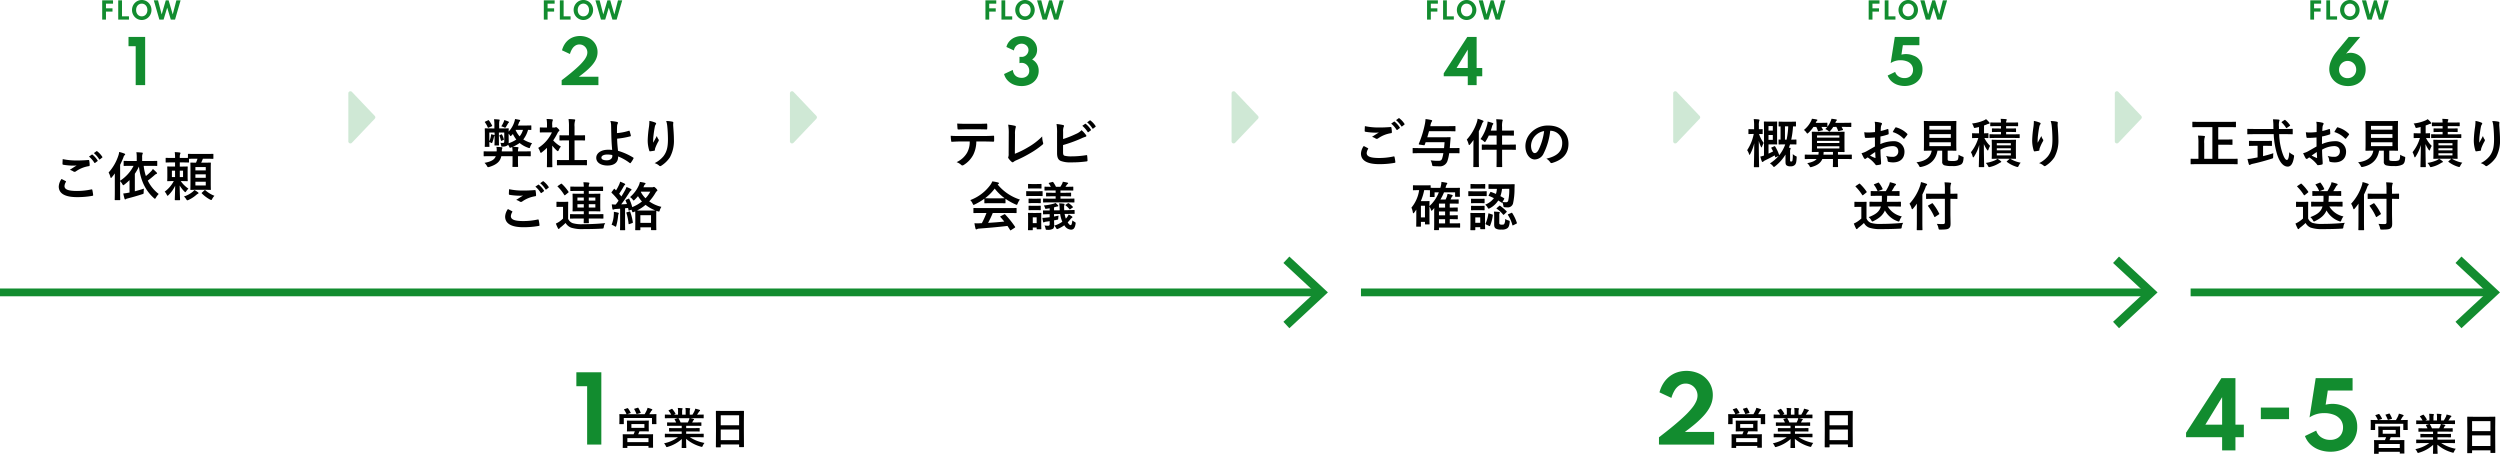 <svg xmlns="http://www.w3.org/2000/svg" width="963.995" height="174.994" viewBox="0 0 963.995 174.994">
    <defs>
        <style>
            .cls-1{fill:#128c2f}.cls-2{fill:none;stroke:#128c2f;stroke-miterlimit:10;stroke-width:3px}.cls-3,.cls-4{isolation:isolate}.cls-4{fill:rgba(18,140,47,.2)}
        </style>
    </defs>
    <g id="ch_estimate" transform="translate(-532 -5602.269)">
        <path id="パス_2395" d="M224.447 274.41v-22.5h-4.154v-5.371h9.628v27.871z" class="cls-1" transform="translate(533.95 5499.282)"/>
        <path id="パス_2396" d="M238 258.877c.22-.084.27-.051.372.069a9.125 9.125 0 0 1 .979 1.587c.087.153.087.169-.151.253l-1.182.389h6.74a13.949 13.949 0 0 0 .862-1.622 6.155 6.155 0 0 0 .269-.845 11.986 11.986 0 0 1 1.606.49c.152.068.22.118.22.221a.33.33 0 0 1-.153.286 1.248 1.248 0 0 0-.355.405c-.235.39-.422.726-.641 1.064h.337c1.554 0 2.112-.034 2.231-.034.168 0 .185.018.185.186 0 .1-.033.422-.033.9v.743c0 1.487.033 1.757.033 1.858 0 .169-.017.186-.185.186h-1.351c-.169 0-.186-.017-.186-.186v-2.2H236.73v2.179c0 .186-.018.2-.186.2h-1.351c-.17 0-.186-.017-.186-.2 0-.1.034-.372.034-1.858v-.608c0-.591-.034-.9-.034-1.014 0-.168.016-.186.186-.186.118 0 .675.034 2.23.034h.389a.308.308 0 0 1-.084-.135 8.184 8.184 0 0 0-.863-1.554c-.1-.152-.083-.186.119-.252zm6.031 4.781c1.52 0 2.061-.034 2.178-.034.152 0 .17.017.17.2 0 .085-.034.372-.034 1.149v1.487c0 .777.034 1.064.034 1.166 0 .169-.018.186-.17.186-.117 0-.658-.035-2.178-.035h-1.284c-.152.422-.321.8-.473 1.133h3.21c1.654 0 2.247-.017 2.364-.017.17 0 .17.017.17.186 0 .1-.018.507-.018 1.3v1.081c0 1.992.018 2.365.018 2.465 0 .153 0 .17-.17.17h-1.419c-.169 0-.186-.017-.186-.17v-.506H238.1V274c0 .168-.018.186-.169.186h-1.436c-.169 0-.186-.018-.186-.186 0-.1.033-.473.033-2.5v-.912c0-1-.033-1.4-.033-1.5 0-.169.017-.186.186-.186.118 0 .709.017 2.365.017h1.64a11.524 11.524 0 0 0 .473-1.133h-.691c-1.538 0-2.079.035-2.18.035-.152 0-.169-.017-.169-.186 0-.118.034-.388.034-1.166v-1.487c0-.777-.034-1.064-.034-1.149 0-.186.017-.2.169-.2.1 0 .642.034 2.18.034zm-5.929 8.294h8.141V270.4H238.1zm1.554-5.507h5.016v-1.47h-5.016zm2.381-7.754c.2-.066.255-.034.339.119a11.137 11.137 0 0 1 .845 1.689c.068.134.051.168-.186.236l-1.132.337c-.253.068-.27.051-.339-.135a14.506 14.506 0 0 0-.794-1.655c-.1-.169-.051-.186.153-.253z" transform="translate(535.807 5500.812)"/>
        <path id="パス_2397" d="M252.959 270.049c-1.52 0-2.028.034-2.13.034-.185 0-.2-.018-.2-.186v-1c0-.186.017-.2.2-.2.1 0 .609.034 2.13.034h4.172v-.912h-2.381c-1.639 0-2.231.034-2.331.034-.17 0-.17-.017-.17-.186v-.967c0-.186 0-.2.17-.2.1 0 .693.034 2.331.034h2.382v-.9h-3.176c-1.622 0-2.162.034-2.264.034-.187 0-.2-.017-.2-.169v-1c0-.169.016-.186.2-.186.1 0 .642.034 2.264.034h1.029c-.185-.405-.355-.743-.541-1.064-.084-.152-.1-.22.118-.287l1.1-.3h-2.7c-1.52 0-2.028.034-2.13.034-.185 0-.2-.017-.2-.186V261.5c0-.186.017-.2.2-.2.1 0 .609.035 2.13.035h.118a7.946 7.946 0 0 0-.963-1.453c-.1-.119-.068-.187.134-.287l.981-.457c.169-.084.22-.068.321.068a10.006 10.006 0 0 1 1.131 1.639c.086.152.086.169-.134.287l-.407.2h1.571v-1.116a6.682 6.682 0 0 0-.1-1.469c.523.016 1.181.051 1.639.1.135.017.2.068.2.152a.916.916 0 0 1-.066.287 2.643 2.643 0 0 0-.1.929v1.116h1.368v-1.1a6.691 6.691 0 0 0-.1-1.485 16.246 16.246 0 0 1 1.621.117c.152.017.221.069.221.152a.8.8 0 0 1-.069.27 2.644 2.644 0 0 0-.1.929v1.116h1.047a12.356 12.356 0 0 0 .777-1.386 3.23 3.23 0 0 0 .287-.911 13.887 13.887 0 0 1 1.639.438c.152.051.221.135.221.22a.348.348 0 0 1-.17.287 1.717 1.717 0 0 0-.287.322c-.22.354-.456.691-.693 1.03h.236c1.52 0 2.028-.035 2.13-.035.168 0 .185.017.185.2v1.047c0 .169-.017.186-.185.186-.1 0-.609-.034-2.13-.034h-2.956c.44.084.829.169 1.336.3.134.034.22.1.22.2a.294.294 0 0 1-.187.253 1.2 1.2 0 0 0-.235.355l-.3.541h1.1c1.623 0 2.162-.034 2.265-.034.168 0 .185.017.185.186v1c0 .152-.017.169-.185.169-.1 0-.642-.034-2.265-.034h-3.412v.9h2.687c1.654 0 2.229-.034 2.33-.034.169 0 .187.017.187.2v.963c0 .169-.018.186-.187.186-.1 0-.676-.034-2.33-.034h-2.687v.912h4.443c1.52 0 2.028-.034 2.13-.034.168 0 .185.017.185.2v1c0 .168-.017.186-.185.186-.1 0-.609-.034-2.13-.034h-3.007a15.328 15.328 0 0 0 5.625 2.2 4.765 4.765 0 0 0-.659 1.081c-.135.321-.2.439-.372.439a1.844 1.844 0 0 1-.389-.086 14.742 14.742 0 0 1-5.675-3.023c0 2.01.083 3.058.083 3.345 0 .169-.016.186-.185.186h-1.437c-.151 0-.169-.017-.169-.186 0-.287.051-1.267.068-3.278a13.68 13.68 0 0 1-5.421 3.025 1.293 1.293 0 0 1-.39.1c-.151 0-.218-.119-.372-.439a4 4 0 0 0-.675-1.014 14.047 14.047 0 0 0 5.389-2.348zm6.519-5.693c.152-.287.288-.574.456-.98a3.03 3.03 0 0 0 .186-.676h-4.306c.051.017.083.068.134.136a10.694 10.694 0 0 1 .761 1.519z" transform="translate(537.737 5500.823)"/>
        <path id="パス_2398" d="M268.253 273.809c-.169 0-.187-.018-.187-.186 0-.118.036-1.115.036-6.014v-3.26c0-3.277-.036-4.308-.036-4.408 0-.186.018-.2.187-.2.118 0 .694.034 2.331.034h5.794c1.639 0 2.23-.034 2.331-.034.168 0 .186.018.186.2 0 .1-.034 1.131-.034 3.9v3.75c0 4.848.034 5.845.034 5.946 0 .168-.018.186-.186.186h-1.5c-.17 0-.186-.018-.186-.186v-.829h-7.078v.913c0 .168-.017.186-.187.186zm1.689-8.514h7.078v-3.85h-7.078zm7.078 5.743v-4.088h-7.078v4.088z" transform="translate(539.977 5500.948)"/>
        <path id="パス_2399" d="M590.979 274.471v-2.805q3.292-2.515 5.759-4.569t4.206-3.725a30.243 30.243 0 0 0 2.821-3.048 11.687 11.687 0 0 0 1.579-2.534 5.535 5.535 0 0 0 .5-2.187 4.634 4.634 0 0 0-2.255-4.02 4.444 4.444 0 0 0-2.34-.625 4.394 4.394 0 0 0-2.305.633 5.746 5.746 0 0 0-1.85 1.867 11.578 11.578 0 0 0-1.318 3.024l-4.595-2.145a12.541 12.541 0 0 1 1.461-3.438 10.339 10.339 0 0 1 2.3-2.609 9.907 9.907 0 0 1 3.016-1.655 11.781 11.781 0 0 1 8.869.65 9.3 9.3 0 0 1 3.606 3.337 8.946 8.946 0 0 1 1.309 4.813 9.615 9.615 0 0 1-.37 2.653 11.021 11.021 0 0 1-1.166 2.626 17.312 17.312 0 0 1-2.061 2.72 34.545 34.545 0 0 1-3.05 2.924q-1.782 1.527-4.147 3.25h11.3v4.866z" class="cls-1" transform="translate(580.715 5499.222)"/>
        <path id="パス_2400" d="M617.652 258.877c.22-.084.27-.051.37.069a9.164 9.164 0 0 1 .982 1.587c.083.153.083.169-.152.253l-1.184.389h6.739a13.622 13.622 0 0 0 .863-1.622 6.461 6.461 0 0 0 .27-.845 12 12 0 0 1 1.6.49c.153.068.22.118.22.221a.333.333 0 0 1-.151.286 1.21 1.21 0 0 0-.355.405c-.238.39-.422.726-.642 1.064h.338c1.554 0 2.112-.034 2.229-.034.17 0 .187.018.187.186 0 .1-.034.422-.034.9v.743c0 1.487.034 1.757.034 1.858 0 .169-.017.186-.187.186h-1.35c-.169 0-.186-.017-.186-.186v-2.2h-10.858v2.179c0 .186-.016.2-.186.2h-1.351c-.168 0-.186-.017-.186-.2 0-.1.034-.372.034-1.858v-.608c0-.591-.034-.9-.034-1.014 0-.168.018-.186.186-.186.118 0 .677.034 2.23.034h.388a.308.308 0 0 1-.084-.135 8.111 8.111 0 0 0-.86-1.554c-.1-.152-.086-.186.117-.252zm6.031 4.781c1.519 0 2.061-.034 2.179-.034.152 0 .169.017.169.2 0 .085-.034.372-.034 1.149v1.487c0 .777.034 1.064.034 1.166 0 .169-.017.186-.169.186-.118 0-.66-.035-2.179-.035H622.4c-.153.422-.321.8-.474 1.133h3.211c1.655 0 2.247-.017 2.366-.017.168 0 .168.017.168.186 0 .1-.017.507-.017 1.3v1.081c0 1.992.017 2.365.017 2.465 0 .153 0 .17-.168.17h-1.42c-.169 0-.186-.017-.186-.17v-.506h-8.142V274c0 .168-.016.186-.168.186h-1.437c-.169 0-.186-.018-.186-.186 0-.1.035-.473.035-2.5v-.912c0-1-.035-1.4-.035-1.5 0-.169.017-.186.186-.186.119 0 .709.017 2.365.017h1.639a11.006 11.006 0 0 0 .473-1.133h-.693c-1.537 0-2.078.035-2.179.035-.153 0-.168-.017-.168-.186 0-.118.033-.388.033-1.166v-1.487c0-.777-.033-1.064-.033-1.149 0-.186.015-.2.168-.2.1 0 .642.034 2.179.034zm-5.929 8.294h8.146V270.4h-8.142zm1.554-5.507h5.017v-1.47h-5.017zm2.382-7.754c.2-.066.253-.034.338.119a11.151 11.151 0 0 1 .845 1.689c.068.134.051.168-.186.236l-1.132.337c-.253.068-.27.051-.338-.135a15.077 15.077 0 0 0-.794-1.655c-.1-.169-.051-.186.152-.253z" transform="translate(583.703 5500.812)"/>
        <path id="パス_2401" d="M632.614 270.049c-1.52 0-2.026.034-2.127.034-.186 0-.2-.018-.2-.186v-1c0-.186.017-.2.2-.2.1 0 .607.034 2.127.034h4.172v-.912H634.4c-1.637 0-2.229.034-2.33.034-.169 0-.169-.017-.169-.186v-.967c0-.186 0-.2.169-.2.1 0 .693.034 2.33.034h2.382v-.9h-3.175c-1.622 0-2.162.034-2.265.034-.186 0-.2-.017-.2-.169v-1c0-.169.016-.186.2-.186.1 0 .643.034 2.265.034h1.029a11.8 11.8 0 0 0-.541-1.064c-.083-.152-.1-.22.118-.287l1.1-.3h-2.7c-1.52 0-2.026.034-2.127.034-.186 0-.2-.017-.2-.186V261.5c0-.186.017-.2.2-.2.1 0 .607.035 2.127.035h.118a7.89 7.89 0 0 0-.963-1.453c-.1-.119-.066-.187.136-.287l.98-.457c.168-.084.219-.068.32.068a10.017 10.017 0 0 1 1.133 1.639c.083.152.083.169-.135.287l-.407.2h1.571v-1.116a6.609 6.609 0 0 0-.1-1.469c.524.016 1.184.051 1.639.1q.2.025.2.152a.89.89 0 0 1-.068.287 2.643 2.643 0 0 0-.1.929v1.116h1.368v-1.1a6.689 6.689 0 0 0-.1-1.485c.507.016 1.166.051 1.623.117.151.017.218.069.218.152a.794.794 0 0 1-.068.27 2.686 2.686 0 0 0-.1.929v1.116h1.046a12.384 12.384 0 0 0 .777-1.386 3.267 3.267 0 0 0 .288-.911 14.128 14.128 0 0 1 1.639.438c.151.051.218.135.218.22a.348.348 0 0 1-.168.287 1.644 1.644 0 0 0-.288.322c-.221.354-.456.691-.694 1.03h.238c1.52 0 2.027-.035 2.128-.035.168 0 .186.017.186.2v1.047c0 .169-.018.186-.186.186-.1 0-.608-.034-2.128-.034h-2.956c.439.084.828.169 1.335.3.135.034.22.1.22.2a.293.293 0 0 1-.186.253 1.177 1.177 0 0 0-.237.355l-.3.541h1.1c1.623 0 2.162-.034 2.265-.034.169 0 .186.017.186.186v1c0 .152-.017.169-.186.169-.1 0-.642-.034-2.265-.034h-3.411v.9h2.686c1.657 0 2.23-.034 2.331-.034.17 0 .186.017.186.2v.963c0 .169-.016.186-.186.186-.1 0-.675-.034-2.331-.034h-2.686v.912h4.443c1.52 0 2.027-.034 2.128-.034.168 0 .186.017.186.2v1c0 .168-.018.186-.186.186-.1 0-.608-.034-2.128-.034h-3.006a15.306 15.306 0 0 0 5.624 2.2 4.684 4.684 0 0 0-.658 1.081c-.136.321-.2.439-.372.439a1.807 1.807 0 0 1-.39-.086 14.726 14.726 0 0 1-5.675-3.023c0 2.01.083 3.058.083 3.345 0 .169-.017.186-.185.186h-1.436c-.152 0-.17-.017-.17-.186 0-.287.051-1.267.069-3.278a13.689 13.689 0 0 1-5.424 3.025 1.3 1.3 0 0 1-.387.1c-.152 0-.221-.119-.372-.439a4.061 4.061 0 0 0-.676-1.014 14.062 14.062 0 0 0 5.389-2.348zm6.52-5.693c.152-.287.287-.574.456-.98a3.085 3.085 0 0 0 .187-.676h-4.307c.049.017.084.068.135.136a10.583 10.583 0 0 1 .759 1.519z" transform="translate(585.633 5500.823)"/>
        <path id="パス_2402" d="M647.908 273.809c-.169 0-.185-.018-.185-.186 0-.118.033-1.115.033-6.014v-3.26c0-3.277-.033-4.308-.033-4.408 0-.186.016-.2.185-.2.118 0 .693.034 2.331.034h5.794c1.639 0 2.23-.034 2.331-.034.169 0 .186.018.186.2 0 .1-.034 1.131-.034 3.9v3.75c0 4.848.034 5.845.034 5.946 0 .168-.017.186-.186.186h-1.5c-.168 0-.186-.018-.186-.186v-.829H649.6v.913c0 .168-.017.186-.185.186zm1.692-8.509h7.078v-3.85H649.6zm7.078 5.743v-4.088H649.6v4.088z" transform="translate(587.873 5500.948)"/>
        <path id="パス_2403" d="M785.359 276.41v-5.1h-13.9v-1.722l13.632-21.048h5.406v17.957h3.243v4.813h-3.243v5.1zm-6.47-9.916h6.47v-10.608z" class="cls-1" transform="translate(603.483 5499.535)"/>
        <path id="パス_2404" d="M797.062 263.083v-4.46h10.879v4.46z" class="cls-1" transform="translate(606.714 5500.807)"/>
        <path id="パス_2405" d="M822.015 276.917a12.627 12.627 0 0 1-4.206-.693 9.819 9.819 0 0 1-3.447-2.045 8.383 8.383 0 0 1-2.195-3.31l4.34-2.1a4.7 4.7 0 0 0 1.952 2.6 6.028 6.028 0 0 0 3.438.98 5.47 5.47 0 0 0 2.643-.6 4.2 4.2 0 0 0 1.706-1.68 5.034 5.034 0 0 0 .6-2.483 4.932 4.932 0 0 0-.9-2.982 5.711 5.711 0 0 0-2.551-1.909 10.337 10.337 0 0 0-3.893-.667 10.2 10.2 0 0 0-2.956.422 9.726 9.726 0 0 0-2.618 1.233l2.382-15.152h14.223v4.8h-9.562l-.827 5.457a10.984 10.984 0 0 1 6.925.541 7.353 7.353 0 0 1 2.775 1.671 7.789 7.789 0 0 1 1.824 2.711 9.29 9.29 0 0 1 .651 3.549 9.516 9.516 0 0 1-1.368 5.177 9.043 9.043 0 0 1-3.7 3.329 11.632 11.632 0 0 1-5.236 1.151z" class="cls-1" transform="translate(608.619 5499.535)"/>
        <path id="パス_2406" d="M837.656 260.877c.221-.084.271-.051.372.069a9.065 9.065 0 0 1 .98 1.587c.086.153.086.169-.151.253l-1.184.389h6.74a13.8 13.8 0 0 0 .862-1.622 6.3 6.3 0 0 0 .27-.845 12.017 12.017 0 0 1 1.6.49c.152.068.22.118.22.221a.331.331 0 0 1-.152.286 1.223 1.223 0 0 0-.355.405c-.236.39-.422.726-.642 1.064h.338c1.553 0 2.112-.034 2.23-.034.168 0 .186.018.186.186 0 .1-.034.422-.034.9v.743c0 1.487.034 1.757.034 1.858 0 .169-.018.186-.186.186h-1.351c-.169 0-.186-.017-.186-.186v-2.2h-10.858v2.179c0 .186-.016.2-.186.2h-1.351c-.168 0-.186-.017-.186-.2 0-.1.034-.372.034-1.858v-.608c0-.591-.034-.9-.034-1.014 0-.168.018-.186.186-.186.119 0 .677.034 2.231.034h.387a.308.308 0 0 1-.084-.135 8.055 8.055 0 0 0-.862-1.554c-.1-.152-.084-.186.118-.252zm6.031 4.781c1.52 0 2.061-.034 2.179-.034.152 0 .169.017.169.2 0 .084-.034.372-.034 1.149v1.487c0 .777.034 1.064.034 1.166 0 .169-.017.186-.169.186-.118 0-.659-.035-2.179-.035H842.4c-.152.422-.321.8-.473 1.133h3.21c1.655 0 2.247-.017 2.365-.017.169 0 .169.017.169.186 0 .1-.017.507-.017 1.3v1.081c0 1.992.017 2.365.017 2.465 0 .153 0 .17-.169.17h-1.419c-.169 0-.186-.017-.186-.17v-.506h-8.142V276c0 .168-.017.186-.168.186h-1.437c-.169 0-.186-.018-.186-.186 0-.1.035-.473.035-2.5v-.912c0-1-.035-1.4-.035-1.5 0-.169.017-.186.186-.186.119 0 .709.017 2.365.017h1.639a11.269 11.269 0 0 0 .473-1.133h-.691c-1.538 0-2.079.035-2.18.035-.152 0-.168-.017-.168-.186 0-.118.033-.388.033-1.166v-1.487c0-.777-.033-1.064-.033-1.149 0-.186.016-.2.168-.2.1 0 .642.034 2.18.034zm-5.929 8.294h8.142V272.4h-8.142zm1.554-5.507h5.017v-1.47h-5.017zm2.382-7.754c.2-.066.253-.034.338.119a11.139 11.139 0 0 1 .845 1.689c.069.134.051.168-.186.236l-1.132.337c-.252.068-.27.051-.338-.135a14.9 14.9 0 0 0-.794-1.655c-.1-.169-.051-.186.152-.253z" transform="translate(611.458 5501.064)"/>
        <path id="パス_2407" d="M852.618 272.049c-1.52 0-2.027.034-2.127.034-.186 0-.2-.018-.2-.186v-1c0-.186.018-.2.2-.2.1 0 .607.034 2.127.034h4.172v-.912h-2.382c-1.639 0-2.23.034-2.331.034-.169 0-.169-.017-.169-.186v-.967c0-.186 0-.2.169-.2.1 0 .693.034 2.331.034h2.382v-.9h-3.176c-1.62 0-2.162.034-2.264.034-.186 0-.2-.017-.2-.169v-1c0-.169.016-.186.2-.186.1 0 .643.034 2.264.034h1.03c-.186-.405-.355-.743-.541-1.064-.084-.152-.1-.22.118-.287l1.1-.3h-2.7c-1.52 0-2.027.034-2.127.034-.186 0-.2-.017-.2-.186V263.5c0-.186.018-.2.2-.2.1 0 .607.035 2.127.035h.118a7.888 7.888 0 0 0-.963-1.453c-.1-.119-.068-.187.135-.287l.981-.457c.168-.084.218-.068.32.068a10.087 10.087 0 0 1 1.132 1.639c.084.152.084.169-.135.287l-.405.2h1.571v-1.116a6.613 6.613 0 0 0-.1-1.469c.524.016 1.182.051 1.638.1q.2.025.2.152a.887.887 0 0 1-.068.287 2.645 2.645 0 0 0-.1.929v1.116h1.368v-1.1a6.693 6.693 0 0 0-.1-1.485c.507.016 1.166.051 1.622.117.152.017.22.069.22.152a.8.8 0 0 1-.068.27 2.614 2.614 0 0 0-.1.929v1.116h1.047a12.529 12.529 0 0 0 .777-1.386 3.231 3.231 0 0 0 .287-.911 14 14 0 0 1 1.639.438c.151.051.22.135.22.22a.349.349 0 0 1-.169.287 1.678 1.678 0 0 0-.287.322c-.221.354-.457.691-.694 1.03h.236c1.521 0 2.028-.035 2.13-.035.168 0 .186.017.186.2v1.047c0 .169-.018.186-.186.186-.1 0-.608-.034-2.13-.034h-2.955c.439.084.828.169 1.334.3.135.034.22.1.22.2a.293.293 0 0 1-.186.253 1.177 1.177 0 0 0-.236.355l-.3.541h1.1c1.623 0 2.162-.034 2.265-.034.168 0 .186.017.186.186v1c0 .152-.018.169-.186.169-.1 0-.642-.034-2.265-.034h-3.42v.9h2.686c1.655 0 2.229-.034 2.331-.034.169 0 .186.017.186.2v.963c0 .169-.017.186-.186.186-.1 0-.676-.034-2.331-.034H858.5v.912h4.442c1.521 0 2.028-.034 2.13-.034.168 0 .186.017.186.2v1c0 .168-.018.186-.186.186-.1 0-.608-.034-2.13-.034h-3.007a15.334 15.334 0 0 0 5.626 2.2 4.688 4.688 0 0 0-.659 1.081c-.136.321-.2.439-.372.439a1.814 1.814 0 0 1-.388-.086 14.74 14.74 0 0 1-5.676-3.023c0 2.01.084 3.057.084 3.345 0 .169-.017.186-.186.186h-1.436c-.152 0-.169-.017-.169-.186 0-.287.051-1.267.068-3.278a13.684 13.684 0 0 1-5.422 3.025 1.3 1.3 0 0 1-.389.1c-.152 0-.22-.119-.372-.439a4.032 4.032 0 0 0-.676-1.014 14.047 14.047 0 0 0 5.389-2.348zm6.521-5.693c.152-.287.287-.574.456-.98a3.1 3.1 0 0 0 .186-.676h-4.308c.051.017.084.068.135.136a10.584 10.584 0 0 1 .76 1.519z" transform="translate(613.388 5501.075)"/>
        <path id="パス_2408" d="M867.913 275.809c-.17 0-.186-.018-.186-.186 0-.118.034-1.115.034-6.014v-3.26c0-3.277-.034-4.308-.034-4.408 0-.186.016-.2.186-.2.117 0 .693.034 2.33.034h5.794c1.64 0 2.23-.034 2.331-.034.169 0 .186.018.186.2 0 .1-.033 1.131-.033 3.9v3.75c0 4.848.033 5.845.033 5.946 0 .168-.017.186-.186.186h-1.5c-.169 0-.186-.018-.186-.186v-.829H869.6v.913c0 .168-.018.186-.186.186zm1.687-8.509h7.077v-3.85H869.6zm7.077 5.743v-4.088H869.6v4.088z" transform="translate(615.629 5501.2)"/>
        <path id="線_103" d="M0 0L508.373 0" class="cls-2" transform="translate(532 5715.013)"/>
        <g id="グループ_1531" transform="translate(1026.874 5701.197)">
            <path id="パス_2409" d="M464.687 234.545l-2.3-2.474 12.2-11.34-12.2-11.343 2.3-2.474 14.859 13.817z" class="cls-1" transform="translate(-462.383 -206.914)"/>
        </g>
        <path id="線_104" d="M0 0L303.499 0" class="cls-2" transform="translate(1056.786 5715.013)"/>
        <g id="グループ_1533" transform="translate(1346.786 5701.197)">
            <path id="パス_2410" d="M748.761 234.545l-2.3-2.474 12.2-11.34-12.2-11.343 2.3-2.474 14.859 13.817z" class="cls-1" transform="translate(-746.456 -206.914)"/>
        </g>
        <path id="線_105" d="M0 0L115.63 0" class="cls-2" transform="translate(1376.697 5715.013)"/>
        <g id="グループ_1535" transform="translate(1478.828 5701.197)">
            <path id="パス_2411" d="M866.011 234.545l-2.3-2.474 12.2-11.34-12.2-11.343 2.3-2.474 14.858 13.817z" class="cls-1" transform="translate(-863.706 -206.914)"/>
        </g>
        <g id="グループ_1537" class="cls-3" transform="translate(554.662 5660.527)">
            <path id="パス_2412" d="M45.706 182.676c.182.1.2.2.1.365a3.325 3.325 0 0 0-.528 1.541c0 1.278 1.319 1.905 4.806 1.905a25.8 25.8 0 0 0 5.495-.587c.285-.062.385 0 .427.182a17.169 17.169 0 0 1 .324 1.988c.019.181-.1.262-.346.3a32.093 32.093 0 0 1-5.94.488c-4.685 0-6.977-1.461-6.977-4.1a5.349 5.349 0 0 1 1.075-2.9c.531.269 1.037.534 1.564.818zm4.582-7.948c1.481 0 2.92-.081 4.219-.182.2-.021.284.06.3.223a11.832 11.832 0 0 1 .182 1.723c0 .284-.1.407-.345.426a11.825 11.825 0 0 0-4.969 2.007.853.853 0 0 1-.507.184.863.863 0 0 1-.426-.122 4.844 4.844 0 0 0-1.419-.649c1.054-.689 1.946-1.258 2.657-1.684a12.179 12.179 0 0 1-1.481.062 24.283 24.283 0 0 1-3.731-.346c-.182-.041-.262-.122-.262-.365 0-.486.039-1.074.08-1.805a25.591 25.591 0 0 0 5.703.527zm5.516-2.251c.1-.081.182-.061.3.041a9.338 9.338 0 0 1 1.926 2.17.2.2 0 0 1-.06.324l-.851.627a.212.212 0 0 1-.346-.06 10.064 10.064 0 0 0-2.047-2.353zm1.8-1.318c.123-.081.184-.062.305.041a8.45 8.45 0 0 1 1.926 2.089.234.234 0 0 1-.061.365l-.811.627a.208.208 0 0 1-.345-.06 9.6 9.6 0 0 0-2.028-2.333z" transform="translate(-43.07 -171.108)"/>
            <path id="パス_2413" d="M62.527 182.192c0-.73 0-1.643.019-2.515-.364.507-.75.993-1.155 1.48-.142.182-.262.284-.345.284s-.142-.1-.223-.345a7.08 7.08 0 0 0-.689-1.764 18.183 18.183 0 0 0 3.751-6.489 7.04 7.04 0 0 0 .324-1.439 14.126 14.126 0 0 1 1.967.608c.223.1.345.161.345.3s-.082.223-.243.365a1.7 1.7 0 0 0-.426.811c-.386.993-.812 1.947-1.278 2.88v6.132a14.866 14.866 0 0 0 5.192-5.739h-.832c-1.987 0-2.655.041-2.778.041-.2 0-.223-.02-.223-.223v-1.5c0-.2.021-.224.223-.224.123 0 .792.042 2.778.042h2.048v-1.38a10.636 10.636 0 0 0-.142-2.007c.791.019 1.459.081 2.128.142.2 0 .346.1.346.2a1.135 1.135 0 0 1-.123.427 3.131 3.131 0 0 0-.122 1.157v1.46h2.819c1.988 0 2.677-.042 2.8-.042.182 0 .2.021.2.224v1.5c0 .2-.02.223-.2.223-.122 0-.811-.041-2.8-.041h-2.23a18.987 18.987 0 0 0 .851 3.934 21.108 21.108 0 0 0 1.966-1.784 4.316 4.316 0 0 0 .731-.954 19.221 19.221 0 0 1 1.439 1.358.5.5 0 0 1 .162.324c0 .1-.1.2-.324.285a1.671 1.671 0 0 0-.669.446c-.812.709-1.663 1.42-2.576 2.088a14.561 14.561 0 0 0 4.217 5.151 7.583 7.583 0 0 0-1.074 1.419c-.162.284-.265.426-.385.426-.1 0-.223-.081-.405-.262-3.244-2.921-5.131-6.692-5.759-12.147a20.262 20.262 0 0 1-1.581 2.778v6.752c1.074-.284 2.291-.628 3.507-1.034a9.065 9.065 0 0 0-.1 1.377c-.02.65-.02.63-.65.812-1.865.608-3.853 1.176-5.535 1.6a2.093 2.093 0 0 0-.689.262.346.346 0 0 1-.264.123c-.1 0-.182-.1-.243-.284a19.57 19.57 0 0 1-.488-2.008 19.362 19.362 0 0 0 2.15-.325l.264-.039v-4.805a20.266 20.266 0 0 1-1.966 1.723c-.224.163-.345.264-.447.264-.12 0-.2-.142-.364-.446a5.272 5.272 0 0 0-.853-1.115v4.015c0 1.966.041 2.961.041 3.062 0 .2-.019.223-.223.223H62.71c-.2 0-.223-.02-.223-.223 0-.123.041-1.1.041-3.062z" transform="translate(-40.917 -171.071)"/>
            <path id="パス_2414" d="M91.06 174.013c-1.378 0-2.047.021-2.351.041v1.2c0 .2-.02.223-.223.223-.122 0-.689-.041-2.434-.041h-.892v1.6h.628c1.561 0 2.089-.039 2.21-.039.2 0 .224.019.224.222 0 .122-.042.569-.042 1.622v1.988c0 1.054.042 1.5.042 1.622 0 .2-.02.224-.224.224-.12 0-.649-.041-2.21-.041h-.264a11.185 11.185 0 0 0 2.961 2.9 6.457 6.457 0 0 0-.812.973c-.182.262-.284.4-.385.4s-.2-.1-.405-.3a11.8 11.8 0 0 1-1.764-2.271c.02 2.757.142 5.131.142 5.455 0 .182-.02.2-.224.2h-1.56c-.224 0-.244-.02-.244-.2 0-.324.1-2.677.142-5.374A12.4 12.4 0 0 1 80.841 188c-.182.182-.305.284-.405.284s-.184-.12-.305-.4a4.2 4.2 0 0 0-.791-1.177 12.158 12.158 0 0 0 3.508-4.076h-.081c-1.561 0-2.089.041-2.231.041-.2 0-.223-.02-.223-.224 0-.12.041-.568.041-1.622v-1.988c0-1.053-.041-1.48-.041-1.622 0-.2.021-.222.223-.222.142 0 .67.039 2.231.039h.569v-1.6h-.994c-1.723 0-2.291.041-2.413.041-.2 0-.223-.021-.223-.223v-1.38c0-.182.021-.2.223-.2.123 0 .69.042 2.413.042h.994a14.108 14.108 0 0 0-.123-2.251 18.011 18.011 0 0 1 1.866.142c.223.02.345.122.345.2a1.035 1.035 0 0 1-.122.405 3.415 3.415 0 0 0-.142 1.378v.123h.892c1.319 0 1.967-.021 2.251-.021v-1.338c0-.2.019-.223.223-.223.12 0 .73.039 2.534.039h4.3c1.825 0 2.435-.039 2.555-.039.182 0 .2.02.2.223v1.48c0 .2-.021.223-.2.223-.12 0-.73-.041-2.555-.041h-1.3a15.6 15.6 0 0 1-.649 1.521h1.176c1.622 0 2.19-.041 2.332-.041.2 0 .223.02.223.223 0 .1-.041.811-.041 2.353v5.393c0 1.541.041 2.23.041 2.353 0 .2-.02.223-.223.223-.142 0-.711-.041-2.332-.041H91.81c-1.661 0-2.21.041-2.331.041-.223 0-.243-.021-.243-.223 0-.123.041-.812.041-2.353v-5.312c0-1.623-.041-2.312-.041-2.434 0-.2.02-.223.243-.223.1 0 .588.041 1.927.041a9.885 9.885 0 0 0 .568-1.521zm-7.724 7.056v-2.453h-1.218v2.453zm3.081-2.453H85.16v2.453h1.257zm5.739 8.332c.182.123.223.224.223.325 0 .122-.1.182-.244.243a4.3 4.3 0 0 0-.527.366 12.32 12.32 0 0 1-3.061 2.007 1.606 1.606 0 0 1-.487.161c-.143 0-.223-.12-.446-.466a4.528 4.528 0 0 0-.851-1.014 10.274 10.274 0 0 0 3.324-1.784 3.8 3.8 0 0 0 .689-.709 8.024 8.024 0 0 1 1.38.872zm-.974-9.732v1.284h3.994v-1.278zm3.994 4.137v-1.339h-3.994v1.339zm0 1.519h-3.994v1.44h3.994zm-.547 3.347c.1-.1.163-.142.223-.142a.311.311 0 0 1 .2.121 11.525 11.525 0 0 0 3.467 2.109 4.842 4.842 0 0 0-.831 1.135c-.182.346-.264.488-.405.488a1.4 1.4 0 0 1-.507-.2 13.092 13.092 0 0 1-3.1-2.331c-.162-.162-.1-.2.1-.385z" transform="translate(-38.494 -171.064)"/>
        </g>
        <g id="グループ_1541" transform="translate(571.405 5602.269)">
            <g id="グループ_1539" class="cls-3" transform="translate(10.147 14.237)">
                <path id="パス_2425" d="M69.717 130.292v-15h-2.77v-3.582h6.419v18.582z" class="cls-1" transform="translate(-66.947 -111.71)"/>
            </g>
            <g id="グループ_1540" class="cls-3">
                <path id="パス_2426" d="M57.937 106.621v-7.433h4.177v1.279h-3.068l.35-.32v2.514l-.35-.405h2.865v1.279h-2.865l.35-.405v3.491z" class="cls-1" transform="translate(-57.937 -99.053)"/>
                <path id="パス_2427" d="M63.426 106.621v-7.433h1.458v6.153h2.685v1.279z" class="cls-1" transform="translate(-57.245 -99.053)"/>
                <path id="パス_2428" d="M71.9 106.78a3.6 3.6 0 0 1-1.458-.3 3.728 3.728 0 0 1-1.195-.827 3.942 3.942 0 0 1 0-5.464 3.745 3.745 0 0 1 1.195-.827 3.728 3.728 0 0 1 2.918 0 3.745 3.745 0 0 1 1.195.827 3.9 3.9 0 0 1 1.095 2.732 3.9 3.9 0 0 1-1.095 2.732 3.727 3.727 0 0 1-1.195.827 3.6 3.6 0 0 1-1.46.3zm0-1.405a2.085 2.085 0 0 0 .874-.18 2.06 2.06 0 0 0 .688-.509 2.36 2.36 0 0 0 .456-.777 3.068 3.068 0 0 0 0-1.969 2.36 2.36 0 0 0-.456-.777 2.075 2.075 0 0 0-.688-.509 2.2 2.2 0 0 0-1.742 0 2.05 2.05 0 0 0-.69.509 2.336 2.336 0 0 0-.454.777 3.109 3.109 0 0 0 0 1.969 2.336 2.336 0 0 0 .454.777 2.035 2.035 0 0 0 .69.509 2.078 2.078 0 0 0 .868.179z" class="cls-1" transform="translate(-56.648 -99.068)"/>
                <path id="パス_2429" d="M77.754 106.621l-2.141-7.433h1.622l1.405 5.433 1.586-5.433h1.1l1.581 5.433 1.405-5.433h1.625l-2.144 7.433h-1.625L80.771 102l-1.392 4.617z" class="cls-1" transform="translate(-55.707 -99.053)"/>
            </g>
        </g>
        <g id="グループ_1543" class="cls-3" transform="translate(718.491 5648.138)">
            <path id="パス_2430" d="M206.937 153.816c0 .2-.021.223-.2.223-.08 0-.385-.02-1.074-.02a10.623 10.623 0 0 1-1.826 3.69 11.81 11.81 0 0 0 3.387 1.44 6.011 6.011 0 0 0-.711 1.318c-.12.426-.162.568-.345.568a1.468 1.468 0 0 1-.445-.122 10.656 10.656 0 0 1-3.306-1.845 12.31 12.31 0 0 1-2.635 1.459c.669.02 1.276.081 1.905.142.2.02.3.122.3.243a1.683 1.683 0 0 1-.122.426 3.535 3.535 0 0 0-.081.974h2.19c1.784 0 2.393-.041 2.514-.041.2 0 .224.019.224.223v1.48c0 .2-.021.223-.224.223-.12 0-.73-.041-2.514-.041h-2.19v1.824c0 1.359.042 2.008.042 2.13 0 .182-.021.2-.224.2h-1.723c-.2 0-.224-.02-.224-.2 0-.142.042-.77.042-2.13v-1.824h-4.339c-.385 1.845-1.521 3.184-4.6 4.136a2.156 2.156 0 0 1-.466.1c-.2 0-.284-.122-.486-.488a4.793 4.793 0 0 0-.932-1.176c2.655-.485 3.853-1.257 4.359-2.574h-1.966c-1.785 0-2.393.041-2.494.041-.2 0-.223-.02-.223-.223V162.5c0-.2.019-.223.223-.223.1 0 .709.041 2.494.041h2.291c0-.082.02-.163.02-.244a6.705 6.705 0 0 0-.1-1.5 18.885 18.885 0 0 1 1.946.122c.243.02.345.081.345.223a.908.908 0 0 1-.1.405 2.255 2.255 0 0 0-.121.831v.163h4.152a12.853 12.853 0 0 0-.143-1.684 1.743 1.743 0 0 1-.343.142 1.415 1.415 0 0 1-.488.142c-.12 0-.182-.1-.284-.324a5.87 5.87 0 0 0-.486-.872 1.4 1.4 0 0 1-.223.262 2.8 2.8 0 0 1-1.743.467c-.628.02-.628.02-.69-.365a4.25 4.25 0 0 0-.284-1.095 6.386 6.386 0 0 0 1.014.06c.284 0 .467-.142.467-.587v-3.427h-2.068v2.676c0 1.359.039 1.967.039 2.089 0 .2-.02.223-.223.223h-1.318c-.182 0-.2-.02-.2-.223 0-.143.041-.73.041-2.089v-1.419a.538.538 0 0 1-.1.121 1.247 1.247 0 0 0-.182.508 18.075 18.075 0 0 1-.547 1.845c-.1.243-.182.324-.284.324a.6.6 0 0 1-.305-.121 2.432 2.432 0 0 0-.608-.264c0 1.054.041 1.541.041 1.642 0 .2-.02.223-.223.223h-1.358c-.2 0-.223-.02-.223-.223 0-.142.041-.608.041-1.845v-2.961c0-1.258-.041-1.764-.041-1.886 0-.223.019-.243.223-.243.142 0 .75.042 2.473.042h1.015v-.994a14.489 14.489 0 0 0-.142-2.555 18.154 18.154 0 0 1 1.886.123c.2.019.3.08.3.2a1.779 1.779 0 0 1-.142.466 9.459 9.459 0 0 0-.061 1.744v1.015h1.015c1.723 0 2.312-.042 2.453-.042.2 0 .224.02.224.243 0 .081-.021.426-.042 1.034a9.931 9.931 0 0 0 2.17-3.65 6.839 6.839 0 0 0 .3-1.216c.547.081 1.135.2 1.744.324.141.041.243.142.243.243a.4.4 0 0 1-.142.3 1.606 1.606 0 0 0-.385.709c-.1.305-.244.609-.365.932h2.392c1.845 0 2.473-.039 2.595-.039.182 0 .2.02.2.243zm-16.709-3.488c.223-.1.264-.1.386.081a12.894 12.894 0 0 1 1.176 1.886c.1.2.08.243-.142.345l-1.115.487c-.244.1-.305.1-.407-.1a9.338 9.338 0 0 0-1.054-1.885c-.122-.2-.122-.223.142-.346zm.507 8.091a8.288 8.288 0 0 0 .588-1.866 8.186 8.186 0 0 0 .1-.851 7.883 7.883 0 0 1 1.155.284.449.449 0 0 1 .182.141v-1.094h-2.028zm4.846-.244c-.284.143-.3.062-.365-.122a11.889 11.889 0 0 0-.568-1.7c-.081-.182-.1-.224.122-.3l.507-.264c.243-.123.284-.081.385.1a7.894 7.894 0 0 1 .649 1.642c.082.264.062.285-.142.385zm.588-6.995a3.507 3.507 0 0 0 .325-.954 12.988 12.988 0 0 1 1.581.568c.122.062.244.123.244.223 0 .142-.062.2-.2.305a1.562 1.562 0 0 0-.284.4c-.223.386-.405.711-.649 1.1-.162.264-.223.365-.345.365a1.179 1.179 0 0 1-.507-.2 7.353 7.353 0 0 0-.993-.343 8.9 8.9 0 0 0 .828-1.463zm2.008 4.967c0 .831.042 1.622.042 2.432a2.9 2.9 0 0 1-.062.589 10.991 10.991 0 0 0 2.981-1.44 10.83 10.83 0 0 1-1.318-2.128l-.466.507c-.2.2-.325.3-.407.3-.1 0-.161-.1-.284-.284a6.327 6.327 0 0 0-.486-.668zm2.7-2.069a8.775 8.775 0 0 0 1.541 2.434 7.03 7.03 0 0 0 1.3-2.515h-2.8z" transform="translate(-188.546 -149.802)"/>
            <path id="パス_2431" d="M210.615 160.936a21.038 21.038 0 0 1-1.927 1.682c-.2.163-.323.265-.425.265-.122 0-.2-.163-.325-.466a5.534 5.534 0 0 0-.709-1.44 14.014 14.014 0 0 0 5.294-6h-2.292c-1.543 0-2.028.041-2.15.041-.2 0-.224-.019-.224-.223v-1.5c0-.2.021-.223.224-.223.122 0 .607.041 2.15.041h.384v-.831a12.413 12.413 0 0 0-.162-2.474c.771.02 1.378.061 2.109.142.2.02.324.123.324.2a.95.95 0 0 1-.122.426 4.3 4.3 0 0 0-.122 1.622v.913h.851a.682.682 0 0 0 .385-.081.58.58 0 0 1 .224-.081c.12 0 .323.122.75.527.385.385.547.589.547.731a.4.4 0 0 1-.2.324 2.045 2.045 0 0 0-.466.587 20.442 20.442 0 0 1-1.724 2.961 11.539 11.539 0 0 0 2.981 2.373 4.891 4.891 0 0 0-.812 1.318c-.141.3-.242.447-.385.447-.1 0-.222-.081-.4-.244a15.061 15.061 0 0 1-1.744-1.885v5.7c0 1.5.041 2.291.041 2.392 0 .2-.02.223-.243.223h-1.623c-.222 0-.242-.02-.242-.223 0-.122.039-.892.039-2.392zm6.773 6.691c-1.926 0-2.6.042-2.716.042-.2 0-.223-.02-.223-.224v-1.6c0-.2.02-.223.223-.223.121 0 .791.041 2.716.041h1.7v-7.584h-.912c-1.805 0-2.434.021-2.555.021-.184 0-.2 0-.2-.2v-1.6c0-.2.019-.2.2-.2.122 0 .75.021 2.555.021h.912v-3.224a18.47 18.47 0 0 0-.162-3.062c.77.02 1.541.062 2.25.142.182.02.324.1.324.2a.822.822 0 0 1-.1.425 6.642 6.642 0 0 0-.161 2.231v3.285h1.277c1.8 0 2.434-.021 2.554-.021.2 0 .223 0 .223.2v1.6c0 .2-.02.2-.223.2-.12 0-.75-.021-2.554-.021h-1.277v7.584h1.845c1.927 0 2.576-.041 2.7-.041.222 0 .242.021.242.223v1.6c0 .2-.02.224-.242.224-.122 0-.77-.042-2.7-.042z" transform="translate(-186.189 -149.804)"/>
            <path id="パス_2432" d="M239.714 154.258a.171.171 0 0 1 .244.12 14.328 14.328 0 0 1 .485 1.724c.041.222-.039.264-.161.3a30.293 30.293 0 0 1-5.131.912c.041 1.642.142 2.758.346 4.684a23.743 23.743 0 0 1 5.879 2.616c.143.081.163.182.082.345a9.1 9.1 0 0 1-1.074 1.7c-.123.121-.184.182-.345.061a18.99 18.99 0 0 0-4.5-2.555 3.913 3.913 0 0 1-.02.466c-.081 1.743-1.378 3.041-4.095 3.041-2.494 0-4.32-1.115-4.32-2.98 0-1.824 1.927-3.1 4.44-3.1a13.892 13.892 0 0 1 1.7.062c-.243-2.658-.305-4.583-.345-6.509-.021-.731-.041-1.765-.062-2.8a5.934 5.934 0 0 0-.284-1.846 18.587 18.587 0 0 1 2.6.366c.223.06.324.182.324.343a.607.607 0 0 1-.1.305 2.512 2.512 0 0 0-.243 1.095c-.041.609-.041 1.5-.041 2.555a19.729 19.729 0 0 0 4.621-.905zm-6.427 9.367a9.487 9.487 0 0 0-1.865-.2c-1.42 0-2.332.466-2.332 1.2 0 .689.811 1.035 2.088 1.035 1.52 0 2.19-.893 2.128-1.744z" transform="translate(-183.682 -149.715)"/>
            <path id="パス_2433" d="M247.584 151.1c.264.1.384.222.384.4a.456.456 0 0 1-.142.324 2.373 2.373 0 0 0-.364.954c-.285 1.38-.446 2.819-.569 3.873a20.5 20.5 0 0 0-.06 2.231c.446-.792.871-1.562 1.418-2.6a4.189 4.189 0 0 0 .63 1.318.466.466 0 0 1 .12.324.953.953 0 0 1-.2.507 16.51 16.51 0 0 0-1.2 2.6 2.588 2.588 0 0 0-.1.608.284.284 0 0 1-.264.324c-.243.061-1.115.182-1.621.243-.143.021-.244-.12-.284-.262a12.948 12.948 0 0 1-.609-4.117 42.886 42.886 0 0 1 .487-5.049 18.759 18.759 0 0 0 .162-2.312 10.579 10.579 0 0 1 2.212.634zm6.589-.346c.407.1.447.2.407.548a6.981 6.981 0 0 0-.042.932c.142 1.927.284 3.77.284 5.231a13.322 13.322 0 0 1-1.541 7.036 11.177 11.177 0 0 1-3.346 3.265.7.7 0 0 1-.405.142.585.585 0 0 1-.426-.224 4.72 4.72 0 0 0-1.723-.932 10.035 10.035 0 0 0 3.447-2.716c1.176-1.6 1.7-3.265 1.7-6.469 0-1.439-.1-3.547-.242-4.846a9.721 9.721 0 0 0-.426-2.211 11.869 11.869 0 0 1 2.313.244z" transform="translate(-181.459 -149.72)"/>
            <path id="パス_2434" d="M198.544 182.675c.182.1.2.2.1.365a3.325 3.325 0 0 0-.528 1.541c0 1.278 1.318 1.905 4.806 1.905a25.811 25.811 0 0 0 5.495-.587c.284-.062.384 0 .426.182a16.935 16.935 0 0 1 .324 1.988c.02.181-.1.262-.345.3a32.1 32.1 0 0 1-5.94.488c-4.685 0-6.977-1.461-6.977-4.1a5.349 5.349 0 0 1 1.075-2.9c.531.269 1.037.534 1.564.818zm4.582-7.948c1.481 0 2.92-.081 4.217-.182.2-.021.284.061.305.223a11.83 11.83 0 0 1 .182 1.723c0 .284-.1.407-.346.426a11.814 11.814 0 0 0-4.967 2.007.853.853 0 0 1-.507.184.863.863 0 0 1-.426-.122 4.837 4.837 0 0 0-1.42-.649c1.055-.689 1.947-1.258 2.658-1.684a12.182 12.182 0 0 1-1.481.062 24.281 24.281 0 0 1-3.731-.346c-.182-.041-.262-.122-.262-.365 0-.487.039-1.074.08-1.805a25.57 25.57 0 0 0 5.699.527zm5.516-2.251c.1-.081.182-.061.3.041a9.337 9.337 0 0 1 1.926 2.17.2.2 0 0 1-.06.324l-.851.627a.212.212 0 0 1-.346-.06 10.064 10.064 0 0 0-2.047-2.353zm1.8-1.318c.122-.081.182-.062.3.041a8.477 8.477 0 0 1 1.927 2.089.234.234 0 0 1-.061.365l-.812.627a.207.207 0 0 1-.343-.06 9.628 9.628 0 0 0-2.028-2.333z" transform="translate(-187.617 -147.116)"/>
            <path id="パス_2435" d="M218 185.588a3.145 3.145 0 0 0 1.764 1.663 12.1 12.1 0 0 0 3.832.405c2.617 0 5.7-.122 8.721-.426a3.136 3.136 0 0 0-.548 1.44c-.122.649-.1.649-.75.688-2.616.142-5.05.182-7.1.182a14.067 14.067 0 0 1-4.743-.546 4.316 4.316 0 0 1-2.15-1.826 22.451 22.451 0 0 1-1.927 1.7 1.83 1.83 0 0 0-.446.426.337.337 0 0 1-.284.2c-.12 0-.222-.142-.3-.284a16.025 16.025 0 0 1-.792-1.8 10.262 10.262 0 0 0 1.2-.65 11.062 11.062 0 0 0 1.562-1.276v-4.523h-.851c-1.055 0-1.339.041-1.441.041-.222 0-.241-.019-.241-.243v-1.541c0-.2.019-.223.241-.223.1 0 .386.041 1.441.041h1.154c1.056 0 1.38-.041 1.481-.041.2 0 .224.019.224.223 0 .122-.042.709-.042 1.966zm-2.839-13.463c.223-.143.285-.143.426-.02a16.234 16.234 0 0 1 2.556 3.02c.1.163.081.2-.123.366l-1.093.892a.452.452 0 0 1-.244.122c-.061 0-.122-.041-.182-.142a15.776 15.776 0 0 0-2.494-3.163c-.162-.142-.142-.2.1-.345zm6.591 13.342c-1.967 0-2.658.041-2.778.041-.224 0-.244-.019-.244-.222v-1.3c0-.2.02-.224.244-.224.121 0 .811.041 2.778.041h2.291v-1.135h-1.46c-1.866 0-2.536.041-2.677.041-.182 0-.2-.02-.2-.223 0-.123.041-.628.041-1.826v-2.717c0-1.2-.041-1.7-.041-1.824 0-.223.021-.244.2-.244.141 0 .811.042 2.677.042h1.46v-1.095h-2.211c-1.966 0-2.636.041-2.757.041-.2 0-.224-.021-.224-.223v-1.278c0-.2.021-.223.224-.223.121 0 .791.041 2.757.041h2.211a12 12 0 0 0-.162-1.7 15.723 15.723 0 0 1 2.007.122c.2.02.325.1.325.223a1.1 1.1 0 0 1-.123.365 2.575 2.575 0 0 0-.122.993h2.514c1.967 0 2.658-.041 2.778-.041.2 0 .224.02.224.223v1.278c0 .2-.02.223-.224.223-.12 0-.811-.041-2.778-.041h-2.514v1.095h1.581c1.866 0 2.516-.042 2.658-.042.2 0 .222.021.222.244 0 .122-.039.628-.039 1.824v2.717c0 1.2.039 1.7.039 1.826 0 .2-.02.223-.222.223-.142 0-.792-.041-2.658-.041h-1.581v1.129h2.616c1.988 0 2.676-.041 2.8-.041.2 0 .224.02.224.224v1.3c0 .2-.02.222-.224.222-.122 0-.81-.041-2.8-.041h-2.616c0 1.055.042 1.48.042 1.582 0 .182-.042.223-.224.223h-1.561c-.182 0-.223-.041-.223-.223 0-.1.019-.527.041-1.582zm2.291-6.915v-1.176h-2.454v1.176zm0 2.677v-1.277h-2.454v1.277zm1.926-3.853v1.176h2.535v-1.176zm2.535 2.576h-2.535v1.277h2.535z" transform="translate(-185.426 -147.07)"/>
            <path id="パス_2436" d="M238.894 177.847c.2-.1.223-.08.3.122a18.078 18.078 0 0 1 1.135 3.123 15.98 15.98 0 0 0 3.752-2.169 12.442 12.442 0 0 1-1.543-2.069 13.281 13.281 0 0 1-1.257 1.38c-.2.2-.324.3-.405.3-.12 0-.222-.142-.426-.426a4.465 4.465 0 0 0-.973-.892 12.879 12.879 0 0 0 3.427-4.6 6.686 6.686 0 0 0 .385-1.237 16.087 16.087 0 0 1 1.907.365c.2.061.262.142.262.262a.483.483 0 0 1-.2.325.989.989 0 0 0-.386.568c-.08.182-.162.366-.264.548h3.292a1.224 1.224 0 0 0 .527-.082.54.54 0 0 1 .243-.061c.182 0 .3.061.75.486.427.426.588.669.588.832a.365.365 0 0 1-.223.343c-.161.082-.243.2-.485.609a18.833 18.833 0 0 1-2.434 3.305 13.5 13.5 0 0 0 4.7 2.108 5.341 5.341 0 0 0-.608 1.278c-.182.608-.2.608-.77.446a4.677 4.677 0 0 1-.568-.2v.081c0 .142-.041.689-.041 2.007v1.801c0 2.777.041 3.243.041 3.345 0 .2-.021.224-.243.224h-1.562c-.223 0-.244-.02-.244-.224v-.872h-4.115v.893c0 .2-.02.223-.244.223h-1.519c-.2 0-.224-.02-.224-.223 0-.123.042-.589.042-3.366v-1.562c0-1.237-.042-1.845-.042-2.108l-.445.2a1.177 1.177 0 0 1-.447.142c-.162 0-.223-.142-.365-.526l-.2-.466-.77.284c-.284.1-.324.1-.345-.142l-.182-.811-1.157.12v5.576c0 1.867.042 2.556.042 2.658 0 .2-.021.223-.224.223h-1.539c-.2 0-.225-.02-.225-.223 0-.123.042-.791.042-2.658V181.7l-1.662.12a2.114 2.114 0 0 0-.771.163.582.582 0 0 1-.3.081c-.122 0-.2-.122-.243-.325-.1-.527-.182-1.074-.243-1.723a13.449 13.449 0 0 0 1.52.081c.385-.487.751-.993 1.095-1.48a23.09 23.09 0 0 0-2.634-3 .268.268 0 0 1-.1-.182c0-.08.06-.142.142-.262l.75-.994c.162-.2.224-.223.365-.061.162.184.346.345.508.508a17.635 17.635 0 0 0 1.216-2.271 5.6 5.6 0 0 0 .365-1.074 14.765 14.765 0 0 1 1.684.729c.182.1.263.2.263.325a.312.312 0 0 1-.182.264 1.1 1.1 0 0 0-.386.487 32.4 32.4 0 0 1-1.764 2.859c.284.345.588.669.872 1.035q.73-1.188 1.4-2.374a8.925 8.925 0 0 0 .568-1.277 14.2 14.2 0 0 1 1.682.75c.182.1.244.163.244.284 0 .142-.062.224-.223.324a2.641 2.641 0 0 0-.628.792c-1.075 1.7-2.15 3.284-3.123 4.542.73-.02 1.461-.061 2.211-.122-.142-.446-.324-.893-.508-1.319-.081-.182-.041-.242.2-.343zm-5.7 6.347a9.067 9.067 0 0 0 .042-1.3c.607.1 1.216.224 1.581.324.222.062.323.163.323.244a.538.538 0 0 1-.1.3 2.679 2.679 0 0 0-.161.75 21.3 21.3 0 0 1-.67 3.65c-.1.324-.141.488-.264.488a1.258 1.258 0 0 1-.466-.244 6.891 6.891 0 0 0-1.116-.527 11.341 11.341 0 0 0 .837-3.685zm6.022-1.4c.244-.081.284-.061.346.141a21.856 21.856 0 0 1 .994 3.955c.039.2.019.264-.265.365l-1.014.365c-.3.081-.346.061-.365-.142a19.715 19.715 0 0 0-.831-4.1c-.062-.2-.042-.223.2-.305zm7.909-.385c1.277 0 1.866-.021 2.108-.041a14.831 14.831 0 0 1-3.772-2.15 16.12 16.12 0 0 1-3.285 2.169c.346.021.893.021 1.765.021zm-3.67 4.765h4.115v-2.961h-4.115zm.264-12.044l-.081.12a9.936 9.936 0 0 0 1.805 2.434 11.476 11.476 0 0 0 1.844-2.554z" transform="translate(-183.026 -147.095)"/>
        </g>
        <g id="グループ_1546" transform="translate(741.693 5602.269)">
            <g id="グループ_1544" class="cls-3" transform="translate(6.882 13.877)">
                <path id="パス_2437" d="M215.26 130.332v-1.869q2.2-1.677 3.839-3.046t2.8-2.483a20.151 20.151 0 0 0 1.881-2.033 7.867 7.867 0 0 0 1.054-1.689 3.7 3.7 0 0 0 .332-1.458 3.094 3.094 0 0 0-1.5-2.68 2.977 2.977 0 0 0-1.56-.417 2.929 2.929 0 0 0-1.537.422 3.82 3.82 0 0 0-1.234 1.244 7.723 7.723 0 0 0-.877 2.016l-3.064-1.43a8.341 8.341 0 0 1 .974-2.292 6.929 6.929 0 0 1 1.532-1.74 6.6 6.6 0 0 1 2.011-1.1 7.862 7.862 0 0 1 5.912.434 6.2 6.2 0 0 1 2.4 2.224 5.963 5.963 0 0 1 .874 3.21 6.386 6.386 0 0 1-.249 1.768 7.309 7.309 0 0 1-.776 1.751 11.62 11.62 0 0 1-1.375 1.813 22.911 22.911 0 0 1-2.033 1.948q-1.188 1.019-2.765 2.168h7.535v3.243z" class="cls-1" transform="translate(-215.26 -111.39)"/>
            </g>
            <g id="グループ_1545" class="cls-3">
                <path id="パス_2438" d="M209.149 106.621v-7.433h4.176v1.279h-3.068l.351-.32v2.514l-.351-.405h2.866v1.279h-2.866l.351-.405v3.491z" class="cls-1" transform="translate(-209.149 -99.053)"/>
                <path id="パス_2439" d="M214.637 106.621v-7.433h1.46v6.153h2.685v1.279z" class="cls-1" transform="translate(-208.457 -99.053)"/>
                <path id="パス_2440" d="M223.113 106.78a3.6 3.6 0 0 1-1.459-.3 3.711 3.711 0 0 1-1.194-.827 3.938 3.938 0 0 1 0-5.464 3.728 3.728 0 0 1 1.194-.827 3.731 3.731 0 0 1 2.919 0 3.728 3.728 0 0 1 1.194.827 3.938 3.938 0 0 1 0 5.464 3.71 3.71 0 0 1-1.194.827 3.606 3.606 0 0 1-1.46.3zm0-1.405a2.036 2.036 0 0 0 1.563-.689 2.378 2.378 0 0 0 .455-.777 3.068 3.068 0 0 0 0-1.969 2.378 2.378 0 0 0-.455-.777 2.094 2.094 0 0 0-3.122 0 2.353 2.353 0 0 0-.453.777 3.109 3.109 0 0 0 0 1.969 2.353 2.353 0 0 0 .453.777 2.051 2.051 0 0 0 .691.509 2.076 2.076 0 0 0 .863.179z" class="cls-1" transform="translate(-207.86 -99.068)"/>
                <path id="パス_2441" d="M228.965 106.621l-2.14-7.433h1.622l1.405 5.433 1.586-5.433h1.1l1.58 5.433 1.405-5.433h1.626L235 106.621h-1.62l-1.4-4.617-1.392 4.617z" class="cls-1" transform="translate(-206.919 -99.053)"/>
            </g>
        </g>
        <g id="グループ_1548" class="cls-3" transform="translate(898.61 5648.662)">
            <path id="パス_2442" d="M358.342 158.284a11.589 11.589 0 0 1-1.2 5.171 10.217 10.217 0 0 1-3.569 3.832 1.245 1.245 0 0 1-.608.243.6.6 0 0 1-.426-.2 5.312 5.312 0 0 0-1.805-1.074 9 9 0 0 0 4.035-3.61 8.6 8.6 0 0 0 1.034-4.359h-3.853c-1.014 0-2.007.061-3.041.123-.182.019-.244-.123-.264-.386a12.2 12.2 0 0 1-.163-1.947c1.136.1 2.271.1 3.448.1h9.1c1.581 0 2.758-.041 3.954-.122.2 0 .223.122.223.405.02.264.02 1.3 0 1.561 0 .264-.122.346-.3.346-1.054-.042-2.453-.082-3.853-.082zm-4.015-4.7c-.932 0-1.743.039-2.88.08-.262 0-.324-.1-.343-.345-.062-.486-.082-1.216-.142-1.946 1.418.081 2.453.1 3.365.1h4.542c1.136 0 2.413-.02 3.427-.082.2 0 .244.123.244.386a9.285 9.285 0 0 1 0 1.481c0 .283-.041.384-.265.384-1.095-.041-2.292-.06-3.407-.06z" transform="translate(-348.487 -150.124)"/>
            <path id="パス_2443" d="M370.721 162.981a33.383 33.383 0 0 0 5.169-2.554 25.041 25.041 0 0 0 5.374-4.136 9.18 9.18 0 0 0 .324 2.353.638.638 0 0 1-.2.81 32.573 32.573 0 0 1-5.07 3.489 45.468 45.468 0 0 1-4.967 2.515 4.64 4.64 0 0 0-1.135.649.586.586 0 0 1-.365.161.539.539 0 0 1-.345-.161 6.285 6.285 0 0 1-1.237-1.38.5.5 0 0 1-.122-.324.836.836 0 0 1 .1-.345 3.945 3.945 0 0 0 .082-1.155l.041-7.625a19.166 19.166 0 0 0-.223-3.527 20.622 20.622 0 0 1 2.635.446.389.389 0 0 1 .324.385 1.579 1.579 0 0 1-.1.426 8.327 8.327 0 0 0-.224 2.514z" transform="translate(-346.007 -150.077)"/>
            <path id="パス_2444" d="M387.239 157.492a37.955 37.955 0 0 0 4.948-1.967 6.291 6.291 0 0 0 2.169-1.46 11.747 11.747 0 0 1 1.684 1.824.6.6 0 0 1 .162.366c0 .162-.1.3-.346.365a10.746 10.746 0 0 0-1.682.67 53.365 53.365 0 0 1-6.954 2.514v2.7c0 .953.141 1.277.668 1.439a10.4 10.4 0 0 0 2.555.223 35.8 35.8 0 0 0 5.719-.466c.3-.041.345.041.365.284.061.568.122 1.338.122 1.764 0 .265-.122.345-.426.366a40.577 40.577 0 0 1-6.023.365 9.959 9.959 0 0 1-3.853-.548c-1.014-.425-1.439-1.378-1.439-3.042V155.4a21.06 21.06 0 0 0-.2-3.711 17.392 17.392 0 0 1 2.555.405c.242.061.324.181.324.324a.9.9 0 0 1-.142.426 4.6 4.6 0 0 0-.2 1.824zm8.475-5.861c.1-.08.184-.061.305.041a9.36 9.36 0 0 1 1.926 2.17.2.2 0 0 1-.061.324l-.851.63a.212.212 0 0 1-.345-.062 10.062 10.062 0 0 0-2.048-2.351zm1.805-1.318c.122-.081.182-.06.3.041a8.426 8.426 0 0 1 1.926 2.089.234.234 0 0 1-.06.365l-.812.628a.208.208 0 0 1-.345-.061 9.59 9.59 0 0 0-2.027-2.331z" transform="translate(-343.918 -150.264)"/>
            <path id="パス_2445" d="M360.6 177.86a23.667 23.667 0 0 1-3.67 2.19 1.318 1.318 0 0 1-.485.182c-.142 0-.2-.142-.365-.507a4.7 4.7 0 0 0-.913-1.338 16.924 16.924 0 0 0 7.786-5.9 6.006 6.006 0 0 0 .711-1.318 15.383 15.383 0 0 1 2.189.425c.243.062.366.142.366.284a.336.336 0 0 1-.2.325 1.725 1.725 0 0 0-.284.182 18.271 18.271 0 0 0 8.577 5.8 6 6 0 0 0-.872 1.52c-.142.365-.2.507-.345.507a1.394 1.394 0 0 1-.466-.162 22.308 22.308 0 0 1-3.873-2.15v1.5c0 .2-.02.223-.223.223-.122 0-.669-.041-2.292-.041h-3.122c-1.623 0-2.17.041-2.293.041-.2 0-.223-.02-.223-.223zm-1.3 5.5c-1.905 0-2.555.041-2.676.041-.223 0-.244-.02-.244-.223v-1.521c0-.2.021-.222.244-.222.12 0 .77.039 2.676.039h10.81c1.905 0 2.554-.039 2.676-.039.223 0 .243.019.243.222v1.521c0 .2-.02.223-.243.223-.122 0-.77-.041-2.676-.041h-6.267a37.948 37.948 0 0 1-1.8 3.812c2.108-.122 4.318-.3 6.243-.508-.466-.568-.932-1.134-1.48-1.723-.142-.161-.12-.243.122-.365l1.3-.669c.223-.122.284-.1.426.041a35.865 35.865 0 0 1 3.771 4.7c.1.163.1.243-.1.386l-1.4.911c-.121.082-.182.123-.243.123s-.1-.041-.162-.142c-.345-.568-.688-1.1-1.012-1.581-3.367.425-7.5.769-10.951 1.033a1.779 1.779 0 0 0-.73.184.512.512 0 0 1-.345.122c-.142 0-.243-.1-.284-.285-.182-.669-.305-1.378-.426-2.088a16.07 16.07 0 0 0 2.21 0c.2 0 .427-.02.649-.02a32.853 32.853 0 0 0 1.785-3.934zm6.935-5.658c1.358 0 1.967-.019 2.189-.041a18.475 18.475 0 0 1-3.831-3.711 18.927 18.927 0 0 1-3.711 3.711c.182.021.75.041 2.231.041z" transform="translate(-347.645 -147.626)"/>
            <path id="パス_2446" d="M378.252 174.965c1.541 0 2.047-.039 2.169-.039.2 0 .223.02.223.222v1.44c0 .223-.02.244-.223.244-.122 0-.628-.042-2.169-.042h-1.542c-1.561 0-2.048.042-2.169.042-.2 0-.224-.021-.224-.244v-1.44c0-.2.02-.222.224-.222.12 0 .608.039 2.169.039zm1.865 11.518c0 2.353.04 2.8.04 2.92 0 .2-.02.223-.223.223h-1.358c-.2 0-.224-.021-.224-.223v-.447h-1.5v.812c0 .2-.02.223-.223.223h-1.378c-.224 0-.243-.02-.243-.223 0-.123.041-.589.041-3.042v-1.3c0-1.276-.041-1.784-.041-1.905 0-.2.019-.223.243-.223.122 0 .547.041 1.845.041h.973c1.3 0 1.724-.041 1.866-.041.2 0 .223.02.223.223 0 .122-.04.608-.04 1.562zm-1.966-14.3c1.3 0 1.7-.041 1.824-.041.223 0 .243.02.243.223v1.338c0 .2-.02.223-.243.223-.123 0-.527-.041-1.824-.041H377.1c-1.319 0-1.723.041-1.845.041-.2 0-.224-.019-.224-.223v-1.333c0-.2.021-.223.224-.223.122 0 .526.041 1.845.041zm-.163 5.657c1.216 0 1.581-.039 1.7-.039.223 0 .243.019.243.222v1.319c0 .2-.02.223-.243.223-.123 0-.488-.041-1.7-.041h-.811c-1.237 0-1.6.041-1.724.041-.2 0-.222-.02-.222-.223v-1.319c0-.2.02-.222.222-.222.123 0 .488.039 1.724.039zm0 2.739c1.216 0 1.581-.042 1.7-.042.223 0 .243.02.243.224v1.3c0 .2-.02.222-.243.222-.123 0-.488-.041-1.7-.041h-.811c-1.237 0-1.6.041-1.724.041-.2 0-.222-.019-.222-.222v-1.3c0-.2.02-.224.222-.224.123 0 .488.042 1.724.042zm-1.135 4.439v2.251h1.5v-2.251zm12.288-1.3a8.938 8.938 0 0 0 .467 1.8 6.04 6.04 0 0 0 .485-.568 6.192 6.192 0 0 0 .608-1.014 8.466 8.466 0 0 1 1.2.689c.182.123.244.2.244.324 0 .142-.082.2-.244.284a3.619 3.619 0 0 0-.608.63c-.3.365-.608.73-.974 1.093.488.812.873 1.077 1.157 1.077s.486-.467.649-1.827a5.477 5.477 0 0 0 .791.548c.488.264.528.284.426.892-.262 1.581-.811 2.128-1.723 2.128a3.13 3.13 0 0 1-2.6-1.7 11.88 11.88 0 0 1-2.312 1.319 1.474 1.474 0 0 1-.485.161c-.142 0-.224-.142-.426-.485a4.315 4.315 0 0 0-.67-.853 9.741 9.741 0 0 0 3.124-1.5 10.956 10.956 0 0 1-.832-2.981l-2.373.041v.932l1.764-.345a9.062 9.062 0 0 0-.142 1.115c-.019.365-.019.405-.344.467l-1.278.243c.02.568.061 1.095.061 1.622 0 1.015-.141 1.419-.547 1.663a3.816 3.816 0 0 1-2.047.365c-.63.02-.63.02-.75-.609a4.753 4.753 0 0 0-.386-1.074 8.87 8.87 0 0 0 1.3.1c.568 0 .69-.162.69-.689V186.5l-1.3.184a2.364 2.364 0 0 0-.73.182.68.68 0 0 1-.284.122c-.1 0-.182-.062-.223-.284-.1-.446-.2-1.035-.263-1.48a11.391 11.391 0 0 0 1.561-.1c.405-.041.812-.081 1.238-.143v-1.176c-1.562.02-2.15.061-2.353.061-.182 0-.2-.02-.2-.223l-.019-1.075c0-.2.019-.2.222-.2.182 0 .811.019 2.353 0v-.832l-1.238.182c-.426.061-.426.061-.546-.3a4.475 4.475 0 0 0-.447-.974 21.968 21.968 0 0 0 3.67-.65 2.855 2.855 0 0 0 .791-.323 6.843 6.843 0 0 1 .973.892.354.354 0 0 1 .123.264c0 .122-.123.182-.284.2a4 4 0 0 0-.608.122c-.244.081-.488.162-.751.223v1.155l2.19-.019-.062-1.339a7.014 7.014 0 0 0-.161-1.338 12.109 12.109 0 0 1 1.642.122c.284.039.446.1.446.264a1.11 1.11 0 0 1-.1.345 3.021 3.021 0 0 0-.062.953c0 .346.02.67.041.973l1.035-.019c1.845-.041 2.554-.082 2.757-.082s.2.021.2.224l.02 1.074c0 .182-.02.2-.2.2-.2 0-.934 0-2.778.021zm-5.353-4.461c-1.947 0-2.636.041-2.758.041-.182 0-.2-.02-.2-.223V178c0-.2.02-.223.2-.223.122 0 .811.041 2.758.041h1.885v-.912h-.932c-1.8 0-2.393.041-2.514.041-.223 0-.244-.02-.244-.223v-1.014c0-.182.021-.2.244-.2.121 0 .71.041 2.514.041h.932v-.892h-1.378c-1.907 0-2.555.041-2.7.041-.2 0-.223-.021-.223-.223v-1.055c0-.2.021-.223.223-.223.123 0 .71.041 2.231.041a10.047 10.047 0 0 0-.77-1.257c-.122-.182-.062-.223.2-.3l1.095-.285c.243-.06.284-.06.405.1a10.444 10.444 0 0 1 1.035 1.743h1.7a9.849 9.849 0 0 0 .628-1.074 3.5 3.5 0 0 0 .324-.872c.628.1 1.2.2 1.765.345.182.061.284.122.284.222 0 .142-.061.2-.184.285a1.217 1.217 0 0 0-.344.365c-.182.243-.324.486-.507.73h.1c1.907 0 2.577-.041 2.7-.041.2 0 .223.02.223.223v1.055c0 .2-.019.223-.223.223-.121 0-.791-.041-2.7-.041h-2.027v.892h1.37c1.8 0 2.392-.041 2.514-.041.2 0 .223.02.223.2v1.014c0 .2-.02.223-.223.223-.122 0-.711-.041-2.514-.041h-1.359v.912h2.412c1.947 0 2.636-.041 2.758-.041.2 0 .2.021.2.223v1.075c0 .2 0 .223-.2.223-.122 0-.811-.041-2.758-.041zm6.55.384c.2-.1.243-.141.426-.019a7.224 7.224 0 0 1 1.5 1.3c.142.142.142.2-.061.345l-.852.588c-.1.082-.161.123-.222.123-.041 0-.081-.041-.162-.142a8.913 8.913 0 0 0-1.4-1.38c-.182-.122-.162-.2.042-.324z" transform="translate(-345.228 -147.611)"/>
        </g>
        <g id="グループ_1551" transform="translate(911.982 5602.269)">
            <g id="グループ_1549" class="cls-3" transform="translate(7.185 13.899)">
                <path id="パス_2447" d="M373.477 130.69a7.884 7.884 0 0 1-3.052-.574 6.536 6.536 0 0 1-2.342-1.61 5.773 5.773 0 0 1-1.341-2.444l3.378-1.6a3.629 3.629 0 0 0 .5 1.594 2.926 2.926 0 0 0 1.16 1.081 3.6 3.6 0 0 0 1.7.389 3.053 3.053 0 0 0 2.157-.743 2.552 2.552 0 0 0 .805-1.971 3.123 3.123 0 0 0-.393-1.571 2.951 2.951 0 0 0-1.065-1.092 2.858 2.858 0 0 0-1.492-.4 2.191 2.191 0 0 0-.811.135v-2.432h.845a2.455 2.455 0 0 0 1.323-.366 2.761 2.761 0 0 0 .946-.974 2.552 2.552 0 0 0 .356-1.306 2.246 2.246 0 0 0-.356-1.239 2.582 2.582 0 0 0-.952-.878 2.747 2.747 0 0 0-1.339-.327 2.9 2.9 0 0 0-1.381.338 2.987 2.987 0 0 0-1.052.923 3.066 3.066 0 0 0-.53 1.351l-2.893-1.351a5.164 5.164 0 0 1 1.159-2.213 5.728 5.728 0 0 1 2.079-1.475 6.793 6.793 0 0 1 2.686-.524 6.455 6.455 0 0 1 3.035.7 5.4 5.4 0 0 1 2.1 1.9 4.961 4.961 0 0 1 .767 2.731 4.618 4.618 0 0 1-.231 1.475 4.338 4.338 0 0 1-.659 1.25 4.271 4.271 0 0 1-1.036.968 4.871 4.871 0 0 1 1.363 1.059 4.515 4.515 0 0 1 .877 1.47 5.28 5.28 0 0 1 .305 1.841 5.593 5.593 0 0 1-.835 3.024 5.785 5.785 0 0 1-2.324 2.1 7.492 7.492 0 0 1-3.457.761z" class="cls-1" transform="translate(-366.741 -111.41)"/>
            </g>
            <g id="グループ_1550" class="cls-3">
                <path id="パス_2448" d="M360.361 106.621v-7.433h4.176v1.279h-3.068l.351-.32v2.514l-.351-.405h2.866v1.279h-2.866l.351-.405v3.491z" class="cls-1" transform="translate(-360.361 -99.053)"/>
                <path id="パス_2449" d="M365.849 106.621v-7.433h1.46v6.153h2.685v1.279z" class="cls-1" transform="translate(-359.669 -99.053)"/>
                <path id="パス_2450" d="M374.325 106.78a3.6 3.6 0 0 1-1.46-.3 3.71 3.71 0 0 1-1.194-.827 3.938 3.938 0 0 1 0-5.464 3.728 3.728 0 0 1 1.194-.827 3.731 3.731 0 0 1 2.919 0 3.728 3.728 0 0 1 1.194.827 3.938 3.938 0 0 1 0 5.464 3.71 3.71 0 0 1-1.194.827 3.606 3.606 0 0 1-1.459.3zm0-1.405a2.036 2.036 0 0 0 1.563-.689 2.378 2.378 0 0 0 .455-.777 3.068 3.068 0 0 0 0-1.969 2.378 2.378 0 0 0-.455-.777 2.136 2.136 0 0 0-2.43-.509 2.054 2.054 0 0 0-.691.509 2.353 2.353 0 0 0-.453.777 3.109 3.109 0 0 0 0 1.969 2.353 2.353 0 0 0 .453.777 2.039 2.039 0 0 0 .691.509 2.076 2.076 0 0 0 .862.179z" class="cls-1" transform="translate(-359.072 -99.068)"/>
                <path id="パス_2451" d="M380.177 106.621l-2.14-7.433h1.622l1.405 5.433 1.586-5.433h1.095l1.581 5.433 1.405-5.433h1.626l-2.144 7.433h-1.622l-1.4-4.617-1.392 4.617z" class="cls-1" transform="translate(-358.131 -99.053)"/>
            </g>
        </g>
        <g id="グループ_1553" class="cls-3" transform="translate(1056.786 5647.811)">
            <path id="パス_2452" d="M491.58 161.075c.182.1.2.2.1.366a3.318 3.318 0 0 0-.527 1.541c0 1.278 1.318 1.905 4.805 1.905a25.814 25.814 0 0 0 5.5-.587c.284-.062.385 0 .426.182a17.2 17.2 0 0 1 .324 1.987c.02.181-.1.262-.345.3a32.1 32.1 0 0 1-5.942.488c-4.684 0-6.975-1.461-6.975-4.1a5.355 5.355 0 0 1 1.074-2.9c.527.27 1.032.534 1.56.818zm4.582-7.947c1.481 0 2.92-.081 4.219-.182.2-.021.284.06.3.223a11.667 11.667 0 0 1 .182 1.723c0 .284-.1.407-.343.426a11.813 11.813 0 0 0-4.969 2.007.856.856 0 0 1-.507.182.869.869 0 0 1-.427-.12 4.794 4.794 0 0 0-1.418-.649c1.054-.689 1.946-1.258 2.655-1.684a12.382 12.382 0 0 1-1.48.061 24.255 24.255 0 0 1-3.731-.345c-.182-.041-.264-.122-.264-.365 0-.486.041-1.075.081-1.805a25.577 25.577 0 0 0 5.703.527zm5.516-2.251c.1-.082.182-.061.3.041a9.289 9.289 0 0 1 1.927 2.17.2.2 0 0 1-.06.324l-.852.627a.211.211 0 0 1-.345-.06 10.064 10.064 0 0 0-2.047-2.353zm1.8-1.318c.122-.081.184-.062.3.041a8.492 8.492 0 0 1 1.927 2.088.235.235 0 0 1-.062.366l-.81.627a.208.208 0 0 1-.345-.06 9.605 9.605 0 0 0-2.028-2.333z" transform="translate(-488.944 -149.508)"/>
            <path id="パス_2453" d="M509.375 162.98c-1.8 0-2.412.041-2.534.041-.2 0-.2-.02-.2-.223v-1.561c0-.223 0-.244.2-.244.122 0 .73.041 2.534.041h9.369c.081-.668.142-1.418.2-2.27h-7.3c-.1.324-.223.649-.345.973-.081.2-.122.2-.405.182l-1.6-.243c-.3-.041-.345-.142-.262-.345a40.943 40.943 0 0 0 2.353-7.705 14.329 14.329 0 0 0 .222-1.784 15.546 15.546 0 0 1 2.211.365c.263.061.343.162.343.284a.641.641 0 0 1-.2.4 4.63 4.63 0 0 0-.466 1.44l-.061.244h6.854c1.885 0 2.514-.042 2.635-.042.2 0 .223.02.223.224v1.581c0 .2-.02.223-.223.223-.122 0-.75-.041-2.635-.041h-7.341c-.2.77-.426 1.541-.668 2.331h6.2c1.824 0 2.413-.041 2.534-.041.2 0 .265.061.265.265l-.182 2.149-.142 1.8h1.034c1.785 0 2.393-.041 2.515-.041.2 0 .2.021.2.244v1.573c0 .2 0 .223-.2.223-.122 0-.73-.041-2.515-.041h-1.258a16.015 16.015 0 0 1-.608 2.8 3.063 3.063 0 0 1-3.345 2.27c-.527 0-1.176-.02-1.886-.061-.628-.02-.649-.02-.77-.669a5.225 5.225 0 0 0-.547-1.581 19.622 19.622 0 0 0 2.88.2c.75 0 1.276-.06 1.561-.891a14.125 14.125 0 0 0 .466-2.069z" transform="translate(-486.712 -149.466)"/>
            <path id="パス_2454" d="M527.732 160.4c0-.73.021-1.6.041-2.473-.426.588-.85 1.155-1.317 1.682-.163.163-.265.264-.346.264q-.152 0-.243-.365a7.271 7.271 0 0 0-.689-1.744 18.448 18.448 0 0 0 3.832-6.528 7.118 7.118 0 0 0 .345-1.52 17.636 17.636 0 0 1 1.946.669c.223.1.324.182.324.284 0 .142-.041.223-.2.365a2.04 2.04 0 0 0-.426.812 26.811 26.811 0 0 1-1.177 2.7v10.5c0 2.008.041 3 .041 3.1 0 .2-.02.223-.223.223h-1.724c-.2 0-.223-.02-.223-.223 0-.122.041-1.095.041-3.1zm8.943-7.421a20.13 20.13 0 0 0-.162-3.061c.77.019 1.5.06 2.21.122.182.02.324.12.324.222a1.549 1.549 0 0 1-.12.407 8.1 8.1 0 0 0-.142 2.251v1.38h1.723c1.846 0 2.473-.039 2.6-.039.223 0 .243.02.243.222v1.543c0 .2-.02.222-.243.222-.123 0-.75-.039-2.6-.039h-1.723v3.507h2.315c1.987 0 2.657-.041 2.777-.041.2 0 .224.02.224.223v1.581c0 .224-.02.244-.224.244-.12 0-.791-.041-2.777-.041h-2.311v2.939c0 2.27.039 3.427.039 3.528 0 .2-.02.223-.222.223h-1.744c-.2 0-.223-.02-.223-.223 0-.122.041-1.237.041-3.507v-2.961h-2.717c-1.987 0-2.657.041-2.777.041-.2 0-.223-.02-.223-.244v-1.581c0-.2.019-.223.223-.223.12 0 .791.041 2.777.041h2.717V156.2h-3.022a17.829 17.829 0 0 1-1.136 2.128c-.161.263-.262.405-.364.405s-.223-.122-.446-.324a4.71 4.71 0 0 0-1.258-.832 16.8 16.8 0 0 0 2.534-5.412 5.116 5.116 0 0 0 .224-1.359 16.921 16.921 0 0 1 1.845.527c.243.081.346.182.346.3a.416.416 0 0 1-.122.284 1.73 1.73 0 0 0-.366.812c-.142.507-.3 1.034-.485 1.56h2.25z" transform="translate(-484.373 -149.482)"/>
            <path id="パス_2455" d="M554.818 154.063a25.4 25.4 0 0 1-2.534 8.739 3.853 3.853 0 0 1-3.447 2.332c-1.784 0-3.589-1.905-3.589-5.212a7.476 7.476 0 0 1 2.291-5.273 8.883 8.883 0 0 1 6.591-2.595c4.866 0 7.724 3 7.724 7.036 0 3.771-2.128 6.143-6.245 7.381-.427.121-.609.039-.872-.365a4.269 4.269 0 0 0-1.42-1.277c3.427-.811 6.124-2.231 6.124-6.063a4.606 4.606 0 0 0-4.543-4.7zM549 156.029a5.842 5.842 0 0 0-1.581 3.751c0 1.865.75 2.9 1.378 2.9.527 0 .974-.264 1.52-1.237a23.135 23.135 0 0 0 2.15-7.26 6.116 6.116 0 0 0-3.467 1.846z" transform="translate(-481.841 -149.187)"/>
            <path id="パス_2456" d="M521.97 173.661c1.947 0 2.615-.039 2.738-.039.2 0 .223.019.223.222 0 .122-.041.386-.041.75v.569c0 1.358.041 1.581.041 1.7 0 .2-.021.222-.223.222h-1.42c-.2 0-.223-.02-.223-.222v-1.5h-4.278a18.6 18.6 0 0 1-1.38 2.777h1.988c.163-.3.284-.627.426-.932a6.868 6.868 0 0 0 .324-1.237c.608.1 1.2.243 1.643.365.243.081.345.162.345.3s-.082.224-.2.345a1.765 1.765 0 0 0-.365.608l-.265.547h.731c1.562 0 2.069-.041 2.189-.041.2 0 .223.021.223.224v1.216c0 .2-.019.223-.223.223-.12 0-.627-.041-2.189-.041H521v1.541h.041c2.007 0 2.7-.039 2.818-.039.2 0 .223.019.223.222v1.1c0 .223-.019.243-.223.243-.142 0-.831-.042-2.858-.042v1.5h.041c2.007 0 2.7-.041 2.818-.041.223 0 .244.02.244.223v1.135c0 .182-.021.2-.244.2-.142 0-.831-.041-2.858-.041v1.622h1.439c1.682 0 2.209-.041 2.331-.041.2 0 .224.02.224.223v1.258c0 .2-.021.223-.224.223-.122 0-.649-.041-2.331-.041h-5.6v.769c0 .2-.019.224-.223.224h-1.439c-.2 0-.223-.02-.223-.224 0-.1.041-.546.041-1.966V183c0-.527.02-1.055.041-1.562l-.811.893a.314.314 0 0 1-.244.142c-.08 0-.161-.081-.2-.284a7.017 7.017 0 0 0-.608-1.338v3.285c0 2.878.041 3.264.041 3.405 0 .182-.021.2-.244.2h-1.3c-.2 0-.223-.02-.223-.2v-.771h-1.561v1.63c0 .2-.021.223-.224.223h-1.378c-.2 0-.222-.02-.222-.223 0-.122.039-.73.039-3.608v-2.759l-.791 1.136c-.142.182-.243.284-.345.284-.081 0-.163-.122-.2-.365a6.563 6.563 0 0 0-.547-1.805 13.644 13.644 0 0 0 2.98-6.752h-.142c-1.439 0-1.885.042-2.027.042-.2 0-.224-.02-.224-.224v-1.48c0-.2.021-.223.224-.223.142 0 .588.041 2.027.041h2.312c1.46 0 1.905-.041 2.028-.041.222 0 .243.02.243.223v.751c.223.019.932.039 2.677.039h1.053a9.183 9.183 0 0 0 .427-2.312c.709.1 1.378.223 1.865.305.284.06.385.142.385.3 0 .142-.081.223-.223.385a4.1 4.1 0 0 0-.4 1.155l-.062.162zm-10.828.872a20.286 20.286 0 0 1-1.3 4.239h1.7c.912 0 1.3-.041 1.419-.041.223 0 .244.019.244.223 0 .122-.041.507-.041 1.723a14.011 14.011 0 0 0 3.628-5.312h-1.642v1.6c0 .2-.02.222-.223.222h-1.38c-.2 0-.223-.02-.223-.222 0-.142.041-.346.041-1.744v-.649c-.142 0-.608-.042-2.007-.042zm-1.257 6v4.5h1.561v-4.5zm9.327.73v-1.541h-2.373v1.541zm0 2.981v-1.5h-2.373v1.5zm0 3.1v-1.622h-2.373v1.622z" transform="translate(-486.765 -146.753)"/>
            <path id="パス_2457" d="M530.4 174.889c1.562 0 2.049-.041 2.17-.041.2 0 .222.019.222.223v1.439c0 .224-.019.243-.222.243-.122 0-.608-.041-2.17-.041h-2.331c-1.542 0-2.028.041-2.15.041-.2 0-.224-.019-.224-.243v-1.439c0-.2.021-.223.224-.223.122 0 .608.041 2.15.041zm1.743 11.516c0 2.353.041 2.738.041 2.859 0 .2-.019.224-.2.224h-1.459c-.2 0-.223-.021-.223-.224v-.547h-1.905v.932c0 .2-.021.224-.223.224h-1.44c-.223 0-.243-.02-.243-.224 0-.142.041-.546.041-3v-1.3c0-1.278-.041-1.766-.041-1.907 0-.2.02-.223.243-.223.122 0 .547.041 1.845.041h1.521c1.319 0 1.743-.041 1.885-.041.184 0 .2.02.2.223 0 .122-.041.609-.041 1.561zm-1.987-14.294c1.318 0 1.724-.041 1.845-.041.2 0 .223.02.223.223v1.358c0 .2-.019.223-.223.223-.12 0-.527-.041-1.845-.041h-1.546c-1.318 0-1.723.041-1.844.041-.2 0-.224-.02-.224-.223v-1.358c0-.2.02-.223.224-.223.12 0 .526.041 1.844.041zm-.122 5.677c1.216 0 1.581-.041 1.7-.041.223 0 .242.021.242.2v1.318c0 .2-.019.223-.242.223-.123 0-.488-.041-1.7-.041h-1.339c-1.236 0-1.6.041-1.723.041-.2 0-.223-.02-.223-.223v-1.318c0-.182.021-.2.223-.2.123 0 .487.041 1.723.041zm0 2.717c1.216 0 1.581-.041 1.7-.041.223 0 .242.021.242.223v1.3c0 .2-.019.223-.242.223-.123 0-.488-.041-1.7-.041h-1.339c-1.236 0-1.6.041-1.723.041-.2 0-.223-.021-.223-.223v-1.3c0-.2.021-.223.223-.223.123 0 .487.041 1.723.041zm-1.642 4.442v2.088h1.905v-2.088zm5.758-9.652c.1-.182.142-.223.345-.143.608.224 1.238.467 1.865.751a9.1 9.1 0 0 0 .365-1.967h-.466c-1.824 0-2.432.021-2.554.021-.2 0-.224-.021-.224-.2v-1.4c0-.2.021-.223.224-.223.122 0 .73.041 2.554.041h4.5c1.826 0 2.454-.041 2.576-.041.2 0 .243.041.243.243-.041.527-.041 1.014-.06 1.52a26.282 26.282 0 0 1-.568 5.657 2.069 2.069 0 0 1-2.292 1.521 6.628 6.628 0 0 1-.953-.061c-.407-.041-.407-.041-.507-.689a6.64 6.64 0 0 0-.366-1.176c-.1.162-.182.182-.345.061l-1.237-.791a8.559 8.559 0 0 1-3.2 2.961 1.424 1.424 0 0 1-.507.2c-.142 0-.223-.121-.427-.466a3.788 3.788 0 0 0-.911-1.074 7.659 7.659 0 0 0 3.365-2.514c-.649-.324-1.277-.608-1.905-.852-.184-.061-.184-.122-.061-.345zm.75 8.516c.243.081.284.122.243.324a14.541 14.541 0 0 1-1.054 4.015c-.081.2-.142.2-.385.082l-1.176-.569c-.243-.122-.223-.223-.142-.405a13.94 13.94 0 0 0 1.034-3.69c.04-.223.1-.2.365-.122zm2.738 3.163c0 .426.04.527.263.649a1.354 1.354 0 0 0 .75.122c.548 0 .731-.041.892-.243a3.441 3.441 0 0 0 .346-1.946 4.945 4.945 0 0 0 1.3.566c.507.184.507.184.466.709-.162 1.339-.385 1.947-.993 2.353a3.531 3.531 0 0 1-2.231.447 3.728 3.728 0 0 1-2.108-.366c-.365-.223-.649-.608-.649-1.561v-3.366a14.519 14.519 0 0 0-.081-1.622c.649.02 1.316.061 1.865.12.3.042.385.1.385.2a.8.8 0 0 1-.1.284 2.017 2.017 0 0 0-.1.851zm-.061-6.428c.2-.162.243-.182.446-.041a20.234 20.234 0 0 1 2.412 2.069.277.277 0 0 1 .1.182c0 .061-.062.122-.182.243l-.831.811c-.224.182-.265.223-.407.061a10.931 10.931 0 0 0-2.412-2.231c-.1-.061-.142-.1-.142-.162s.081-.122.182-.2zm1.115-6.611a11.371 11.371 0 0 1-.628 2.819c.466.243.932.507 1.378.771.184.1.162.161.042.4l-.572 1.075a7.147 7.147 0 0 0 1.276.1.848.848 0 0 0 .873-.488 19.4 19.4 0 0 0 .426-4.684zm3.569 9.287c.243-.122.284-.1.407.1a15.64 15.64 0 0 1 1.743 3.689c.06.2.06.244-.224.386l-1.134.568c-.265.123-.305.123-.366-.081a13.856 13.856 0 0 0-1.7-3.873c-.1-.162-.061-.2.2-.324z" transform="translate(-484.308 -146.662)"/>
        </g>
        <g id="グループ_1556" transform="translate(1082.27 5602.269)">
            <g id="グループ_1554" class="cls-3" transform="translate(6.43 14.237)">
                <path id="パス_2458" d="M526.552 130.292v-3.4h-9.269v-1.149l9.089-14.032h3.6v11.971h2.162v3.21h-2.162v3.4zm-4.313-6.611h4.313v-7.072z" class="cls-1" transform="translate(-517.283 -111.71)"/>
            </g>
            <g id="グループ_1555" class="cls-3">
                <path id="パス_2459" d="M511.573 106.621v-7.433h4.176v1.279h-3.068l.351-.32v2.514l-.351-.405h2.866v1.279h-2.866l.351-.405v3.491z" class="cls-1" transform="translate(-511.573 -99.053)"/>
                <path id="パス_2460" d="M517.061 106.621v-7.433h1.458v6.153h2.686v1.279z" class="cls-1" transform="translate(-510.881 -99.053)"/>
                <path id="パス_2461" d="M525.537 106.78a3.6 3.6 0 0 1-1.46-.3 3.7 3.7 0 0 1-1.194-.827 3.938 3.938 0 0 1 0-5.464 3.718 3.718 0 0 1 1.194-.827 3.731 3.731 0 0 1 2.919 0 3.739 3.739 0 0 1 1.194.827 3.938 3.938 0 0 1 0 5.464 3.722 3.722 0 0 1-1.194.827 3.606 3.606 0 0 1-1.459.3zm0-1.405a2.036 2.036 0 0 0 1.563-.689 2.376 2.376 0 0 0 .455-.777 3.067 3.067 0 0 0 0-1.969 2.376 2.376 0 0 0-.455-.777 2.136 2.136 0 0 0-2.43-.509 2.043 2.043 0 0 0-.691.509 2.354 2.354 0 0 0-.453.777 3.109 3.109 0 0 0 0 1.969 2.354 2.354 0 0 0 .453.777 2.029 2.029 0 0 0 .691.509 2.076 2.076 0 0 0 .862.179z" class="cls-1" transform="translate(-510.284 -99.068)"/>
                <path id="パス_2462" d="M531.388 106.621l-2.139-7.433h1.62l1.407 5.433 1.586-5.433h1.095l1.581 5.433 1.405-5.433h1.626l-2.144 7.433H535.8l-1.4-4.617-1.392 4.617z" class="cls-1" transform="translate(-509.343 -99.053)"/>
            </g>
        </g>
        <g id="グループ_1558" class="cls-3" transform="translate(1205.7 5648.064)">
            <path id="パス_2463" d="M623.994 168.394c-.2 0-.223-.02-.223-.223 0-.284.122-4.3.142-9a17.557 17.557 0 0 1-1.561 4.136c-.123.223-.2.346-.265.346s-.121-.123-.2-.366a5.8 5.8 0 0 0-.709-1.46 17.372 17.372 0 0 0 2.534-6.246h-.122c-1.237 0-1.6.041-1.724.041-.182 0-.2-.02-.2-.222v-1.461c0-.2.02-.224.2-.224.123 0 .488.042 1.724.042h.264v-1.238a16.569 16.569 0 0 0-.142-2.676 17.061 17.061 0 0 1 1.905.142c.182.041.324.121.324.223a.943.943 0 0 1-.12.405 5.847 5.847 0 0 0-.123 1.885v1.258c.832 0 1.136-.042 1.238-.042.2 0 .223.021.223.224v1.462c0 .2-.02.222-.223.222-.1 0-.386-.02-1.177-.041a11.758 11.758 0 0 0 1.805 3.467 8.217 8.217 0 0 0-.649 1.4c-.081.222-.142.323-.2.323s-.123-.1-.243-.323a12.085 12.085 0 0 1-.812-2.232c0 5.313.123 9.653.123 9.957 0 .2-.021.223-.224.223zm7.644-8.07c.182-.082.223-.082.345.1a15.537 15.537 0 0 1 1.521 3.244.3.3 0 0 1 .02.123 14.542 14.542 0 0 0 1.987-3.285 9.564 9.564 0 0 0 .345-.913h-.3c-1.459 0-1.905.041-2.047.041-.2 0-.223-.019-.223-.223v-1.46c0-.2.019-.223.223-.223.061 0 .222.019.546.019v-5.087c-.324.019-.466.019-.526.019-.2 0-.224-.019-.224-.223v-1.4c0-.223.021-.243.224-.243.122 0 .547.041 1.987.041h2.25c1.44 0 1.886-.041 2.009-.041.2 0 .223.02.223.243v1.4c0 .2-.021.223-.223.223-.082 0-.346-.019-.913-.019a33.182 33.182 0 0 1-.689 5.109c1.237 0 1.643-.041 1.764-.041.223 0 .243.019.243.223v1.46c0 .2-.02.223-.243.223-.121 0-.568-.041-2.028-.041h-.2c-.142.447-.284.872-.447 1.278a2.14 2.14 0 0 1 .386.041c.182.02.284.121.284.243a1.121 1.121 0 0 1-.123.426 2.376 2.376 0 0 0-.08.912v2.859a1.921 1.921 0 0 0 .061.751c.041.08.12.1.385.1s.365-.082.466-.366a11.86 11.86 0 0 0 .122-2.514 4.341 4.341 0 0 0 1.095.769c.405.163.427.163.405.63-.081 1.765-.262 2.312-.649 2.738a2.158 2.158 0 0 1-1.784.588 2.209 2.209 0 0 1-1.338-.285c-.426-.284-.528-.608-.528-1.56v-2.7a16.663 16.663 0 0 1-4.015 4.542c-.223.162-.345.264-.446.264s-.2-.122-.407-.385a4.759 4.759 0 0 0-1.134-.993 14.958 14.958 0 0 0 3.366-2.9l-.994.467c-.263.122-.3.122-.365-.1l-.182-.568c-1.054.627-2.19 1.195-3.609 1.885a3.156 3.156 0 0 0-.77.507.382.382 0 0 1-.264.163.407.407 0 0 1-.324-.265 14.275 14.275 0 0 1-.568-1.824 8.234 8.234 0 0 0 1.42-.407V154.2c0-2.028-.042-3.082-.042-3.2 0-.2.02-.223.2-.223.142 0 .669.041 1.805.041h1.581c.872 0 1.2-.041 1.319-.041.2 0 .222.02.222.223 0 .122-.041.811-.041 2.25v3.893c0 1.44.041 2.13.041 2.251 0 .224-.02.243-.222.243-.123 0-.447-.041-1.319-.041h-1.805v3.569q.883-.4 1.765-.851a13.915 13.915 0 0 0-.649-1.237c-.122-.2-.061-.243.182-.345zm-2.231-7.787v1.743h1.663v-1.743zm1.663 3.447h-1.663v1.866h1.663zm4.684-3.346v5.131h.63a29.569 29.569 0 0 0 .627-5.131z" transform="translate(-621.176 -149.719)"/>
            <path id="パス_2464" d="M651.91 152.876a8.893 8.893 0 0 1-1.055 1.418c-.223.244-.324.366-.445.366-.1 0-.224-.1-.467-.325a4.006 4.006 0 0 0-1.095-.627 7.073 7.073 0 0 0 .75-.812.332.332 0 0 1-.162.021c-.122 0-.628-.041-2.088-.041.2.324.385.668.568 1.034.1.182.081.223-.2.283l-1.3.305c-.324.081-.345.061-.405-.142a12.012 12.012 0 0 0-.628-1.48h-1.1a11.808 11.808 0 0 1-1.905 2.25c-.223.2-.345.3-.446.3-.122 0-.2-.142-.405-.426a4.168 4.168 0 0 0-.913-.954 10.253 10.253 0 0 0 2.7-3.324 5.351 5.351 0 0 0 .386-.993 17.938 17.938 0 0 1 1.8.283c.223.042.3.1.3.224a.446.446 0 0 1-.2.324 1.1 1.1 0 0 0-.305.446 1.936 1.936 0 0 1-.142.3h1.947c1.684 0 2.211-.041 2.332-.041.2 0 .223.02.223.223v1.2a.343.343 0 0 1-.02.162 7.387 7.387 0 0 0 1.216-2.027 5.336 5.336 0 0 0 .386-1.095 17.454 17.454 0 0 1 1.784.264c.223.041.284.121.284.2a.422.422 0 0 1-.182.345.789.789 0 0 0-.263.466l-.143.3h3.266c1.905 0 2.554-.041 2.677-.041.2 0 .222.02.222.223v1.2c0 .2-.02.224-.222.224-.123 0-.771-.041-2.677-.041h-.851c.181.3.344.608.527.973.081.2.06.243-.224.3l-1.276.305c-.285.061-.325.041-.386-.163a12.519 12.519 0 0 0-.649-1.418zm-8.21 12.369c-1.785 0-2.413.042-2.535.042-.2 0-.224-.021-.224-.224v-1.278c0-.223.021-.243.224-.243.122 0 .75.041 2.535.041h2.493a8.1 8.1 0 0 0 .1-1.054c-1.643.02-2.292.041-2.393.041-.223 0-.243-.02-.243-.223 0-.122.042-.669.042-1.988v-3.406c0-1.3-.042-1.866-.042-2.009 0-.2.02-.222.243-.222.123 0 .832.041 2.778.041h6.59c1.967 0 2.657-.041 2.8-.041.2 0 .222.02.222.222 0 .123-.039.711-.039 2.009v3.406c0 1.319.039 1.866.039 1.988 0 .2-.019.223-.222.223-.142 0-.751-.02-2.332-.041v1.054h2.616c1.784 0 2.412-.041 2.534-.041.182 0 .2.02.2.243v1.278c0 .2-.021.224-.2.224-.122 0-.75-.042-2.534-.042h-2.616v1.034c0 1.2.041 1.765.041 1.866 0 .2-.02.223-.243.223h-1.541c-.2 0-.223-.02-.223-.223 0-.1.041-.669.041-1.866v-1.034h-4.1c-.587 1.419-1.764 2.392-3.995 3.042a2.49 2.49 0 0 1-.507.122c-.182 0-.262-.122-.426-.426a3.525 3.525 0 0 0-.913-1.115c1.886-.386 3-.853 3.651-1.623zm1.966-9.084v.831h8.617v-.831zm8.617 2.919v-.831h-8.617v.831zm0 1.258h-8.617v.85h8.617zm-2.473 3.243v-1.054h-3.59c-.019.385-.041.73-.08 1.054z" transform="translate(-618.724 -149.733)"/>
            <path id="パス_2465" d="M665.5 156.82c-1.013.081-2.048.161-3.407.161-.345 0-.446-.12-.487-.426-.062-.384-.142-1.054-.223-1.764a10.345 10.345 0 0 0 1.581.1c.851 0 1.723-.082 2.576-.162 0-.67.02-1.439.02-2.312a7.515 7.515 0 0 0-.142-1.643 11.551 11.551 0 0 1 2.412.366c.243.061.407.2.407.385a.713.713 0 0 1-.123.325 2.461 2.461 0 0 0-.284.791c-.06.526-.081 1.034-.1 1.682a20.066 20.066 0 0 0 2.6-.75c.182-.062.324-.021.345.182a10.173 10.173 0 0 1 .122 1.581c0 .2-.06.265-.264.324a20.872 20.872 0 0 1-2.9.771c-.021.972-.021 1.966-.042 2.939a12.782 12.782 0 0 1 4.988-1.115 4.013 4.013 0 0 1 4.32 4.055c0 2.595-1.662 4.116-4.4 4.116a7.86 7.86 0 0 1-1.663-.182.543.543 0 0 1-.446-.608 3.549 3.549 0 0 0-.608-1.724 7.539 7.539 0 0 0 2.535.366 2.013 2.013 0 0 0 2.189-2.089c0-1.319-.812-2.047-2.23-2.047a10.02 10.02 0 0 0-4.643 1.377c.019.853.039 1.543.08 2.435.062.892.162 2.17.162 2.636 0 .284.042.587-.3.669a8.138 8.138 0 0 1-1.5.242c-.223.021-.305-.142-.488-.4a12.417 12.417 0 0 0-2.878-2.6 3.678 3.678 0 0 0-.65.445.5.5 0 0 1-.343.142.568.568 0 0 1-.447-.324c-.223-.365-.627-1.216-.932-1.885a7.468 7.468 0 0 0 1.865-.709c.873-.486 1.827-1.034 3.306-1.885zm-1.886 6.974a20.664 20.664 0 0 0 1.907.913c.162.041.223.019.2-.163-.039-.527-.08-1.46-.12-2.128-.571.384-1.26.851-1.991 1.378zm9.686-10.644c.142-.223.2-.285.345-.244a9.635 9.635 0 0 1 4.3 2.474c.081.081.122.142.122.2a.537.537 0 0 1-.081.2c-.265.4-.791 1.034-1.095 1.439-.062.08-.346.1-.405 0a9.374 9.374 0 0 0-4.116-2.494 12.44 12.44 0 0 1 .93-1.575z" transform="translate(-616.237 -149.601)"/>
            <path id="パス_2466" d="M691.179 165.149c0 .466.1.608.365.669a6.892 6.892 0 0 0 1.582.1 3.992 3.992 0 0 0 1.743-.262c.326-.244.488-.792.508-2.151a7.16 7.16 0 0 0 1.48.711c.507.182.507.182.447.689-.123 1.419-.386 1.947-.954 2.353a6.3 6.3 0 0 1-3.386.608 9.794 9.794 0 0 1-3.062-.284 1.328 1.328 0 0 1-.831-1.44v-4.2h-1.824c-.589 3.428-2.717 5.516-6.225 6.246a2.323 2.323 0 0 1-.426.061c-.2 0-.265-.1-.466-.507a4.736 4.736 0 0 0-.993-1.319c3.588-.445 5.474-1.947 5.879-4.481h-.039c-1.967 0-2.616.039-2.738.039-.223 0-.243-.019-.243-.222 0-.142.041-.893.041-2.474v-6.062c0-1.623-.041-2.373-.041-2.515 0-.2.02-.224.243-.224.122 0 .811.042 2.777.042h6.529c1.947 0 2.636-.042 2.778-.042.2 0 .223.021.223.224 0 .142-.04.892-.04 2.515v6.062c0 1.581.04 2.353.04 2.474 0 .2-.019.222-.223.222-.142 0-.831-.039-2.778-.039h-.365zm-7.057-12.775v1.481h8.278v-1.481zM692.4 157v-1.44h-8.274V157zm0 1.7h-8.274v1.5h8.274z" transform="translate(-613.864 -149.638)"/>
            <path id="パス_2467" d="M700.9 152.914c-.405.1-.832.2-1.258.284-.627.142-.627.142-.85-.508a4.273 4.273 0 0 0-.568-1.135 15.5 15.5 0 0 0 4.582-1.2 3.936 3.936 0 0 0 .811-.487 9.822 9.822 0 0 1 1.216 1.216.508.508 0 0 1 .162.365c0 .142-.122.2-.324.223a2.358 2.358 0 0 0-.649.2c-.386.162-.77.3-1.177.446v3.021c1.015 0 1.38-.041 1.5-.041.182 0 .2.02.2.223v1.439c0 .2-.02.224-.2.224-.1 0-.446-.02-1.359-.042a10.264 10.264 0 0 0 2.211 3.043 7.371 7.371 0 0 0-.628 1.378c-.081.264-.162.405-.263.405-.081 0-.182-.1-.324-.3a12.1 12.1 0 0 1-1.2-2.19c0 4.907.123 8.335.123 8.679 0 .2-.021.223-.223.223h-1.623c-.2 0-.223-.02-.223-.223 0-.345.122-3.792.162-8.314a16.3 16.3 0 0 1-1.998 4.486c-.121.184-.223.284-.324.284-.08 0-.161-.1-.223-.343a7.107 7.107 0 0 0-.649-1.643 15.927 15.927 0 0 0 2.839-5.475h-.263c-1.4 0-1.824.042-1.947.042-.182 0-.2-.02-.2-.224v-1.439c0-.2.019-.223.2-.223.123 0 .548.041 1.947.041h.527zm8.355 13.1c.161.122.242.2.242.285a.3.3 0 0 1-.242.262 3.409 3.409 0 0 0-.65.346 11.323 11.323 0 0 1-3.305 1.378 2.524 2.524 0 0 1-.487.1c-.182 0-.264-.122-.446-.486a4.066 4.066 0 0 0-.851-1.135 14.008 14.008 0 0 0 3.67-1.055 4.435 4.435 0 0 0 .831-.547 9.08 9.08 0 0 1 1.241.851zm2.108-11.193v.913h2.292c1.946 0 2.615-.042 2.738-.042.182 0 .2.02.2.224v1.034c0 .2-.019.223-.2.223-.123 0-.792-.041-2.738-.041H707.8c-1.805 0-2.494.041-2.616.041-.2 0-.223-.021-.223-.223v-1.034c0-.2.02-.224.223-.224.122 0 .811.042 2.616.042h1.581v-.913h-.811c-1.764 0-2.332.041-2.453.041-.2 0-.224-.02-.224-.223v-.954c0-.222.02-.243.224-.243.12 0 .689.042 2.453.042h.811v-.913h-1.257c-1.865 0-2.515.041-2.636.041-.223 0-.243-.019-.243-.243v-.992c0-.2.02-.224.243-.224.122 0 .771.041 2.636.041h1.257a9.474 9.474 0 0 0-.12-1.44c.627.021 1.46.062 2.047.123.182.02.3.1.3.2a.962.962 0 0 1-.122.364 1.64 1.64 0 0 0-.122.751h1.764c1.865 0 2.515-.041 2.636-.041.2 0 .223.02.223.224v.992c0 .224-.02.243-.223.243-.122 0-.771-.041-2.636-.041h-1.764v.913h1.115c1.785 0 2.353-.042 2.474-.042.222 0 .243.021.243.243v.954c0 .2-.021.223-.243.223-.122 0-.689-.041-2.474-.041zm3.771 8.273c0 1.217.039 1.744.039 1.866 0 .2-.019.222-.242.222-.122 0-.628-.019-1.966-.039a11.409 11.409 0 0 0 4.014 1.52 4.882 4.882 0 0 0-.77 1.2c-.162.345-.263.466-.446.466a1.831 1.831 0 0 1-.527-.122 11.769 11.769 0 0 1-3.549-1.826c-.182-.142-.1-.2.081-.365l.973-.872h-4.238c-1.743 0-2.351.039-2.474.039-.2 0-.223-.019-.223-.222 0-.122.04-.649.04-1.866v-3.185c0-1.238-.04-1.744-.04-1.846 0-.223.021-.243.223-.243.123 0 .731.041 2.474.041h3.934c1.764 0 2.373-.041 2.494-.041.223 0 .242.02.242.243 0 .1-.039.608-.039 1.846zm-7.361-3.933v.81h5.415v-.81zm5.415 2.737v-.791h-5.415v.791zm0 1.135h-5.415v.812h5.415z" transform="translate(-611.509 -149.731)"/>
            <path id="パス_2468" d="M721.632 151.1c.262.1.384.223.384.405a.464.464 0 0 1-.142.324 2.357 2.357 0 0 0-.365.954c-.284 1.378-.446 2.818-.568 3.872a20.506 20.506 0 0 0-.061 2.231c.446-.792.872-1.561 1.419-2.595a4.177 4.177 0 0 0 .63 1.318.464.464 0 0 1 .12.324.956.956 0 0 1-.2.507 16.507 16.507 0 0 0-1.2 2.6 2.534 2.534 0 0 0-.1.608.285.285 0 0 1-.264.324c-.243.061-1.115.182-1.623.243-.142.02-.242-.122-.283-.264a12.939 12.939 0 0 1-.609-4.116 43.107 43.107 0 0 1 .487-5.049 18.765 18.765 0 0 0 .163-2.312 10.658 10.658 0 0 1 2.212.626zm6.589-.345c.405.1.446.2.405.547a7.169 7.169 0 0 0-.041.932c.142 1.927.284 3.771.284 5.232a13.326 13.326 0 0 1-1.541 7.036 11.168 11.168 0 0 1-3.347 3.265.7.7 0 0 1-.4.142.589.589 0 0 1-.427-.224 4.711 4.711 0 0 0-1.723-.932 10.015 10.015 0 0 0 3.447-2.716c1.176-1.6 1.7-3.266 1.7-6.469 0-1.44-.1-3.549-.243-4.846a9.646 9.646 0 0 0-.426-2.211 11.717 11.717 0 0 1 2.313.244z" transform="translate(-608.864 -149.64)"/>
            <path id="パス_2469" d="M662.584 185.449a3.108 3.108 0 0 0 1.682 1.684 11.591 11.591 0 0 0 3.751.405c2.616 0 5.7-.122 8.719-.426a3.779 3.779 0 0 0-.547 1.562c-.1.649-.1.649-.75.688-2.574.142-4.989.182-7.1.182a13.9 13.9 0 0 1-4.743-.568 3.909 3.909 0 0 1-1.988-1.8 23.246 23.246 0 0 1-2.089 1.785 1.88 1.88 0 0 0-.405.4.338.338 0 0 1-.3.182.384.384 0 0 1-.284-.243 17.587 17.587 0 0 1-.832-1.905 10.559 10.559 0 0 0 1.2-.63 12.826 12.826 0 0 0 1.7-1.3v-4.5h-.953c-1.095 0-1.378.041-1.481.041-.222 0-.242-.02-.242-.243v-1.541c0-.2.02-.223.242-.223.1 0 .386.041 1.481.041h1.237c1.076 0 1.4-.041 1.521-.041.2 0 .223.019.223.223 0 .122-.041.689-.041 1.926zm-2.94-13.342c.2-.142.263-.162.426-.02a17.567 17.567 0 0 1 2.535 2.981c.1.161.1.243-.122.405l-1.136.912c-.122.081-.182.122-.242.122-.082 0-.123-.041-.182-.142a17.646 17.646 0 0 0-2.494-3.143c-.142-.162-.123-.223.1-.365zm7.057 8.719c-1.967 0-2.616.041-2.738.041-.2 0-.223-.019-.223-.223V179.2c0-.2.02-.224.223-.224.122 0 .77.041 2.738.041h1.765a20.723 20.723 0 0 0 .039-2.311h-1.419c-1.886 0-2.554.041-2.677.041-.2 0-.2-.02-.2-.223v-1.419c0-.223 0-.243.2-.243.123 0 .731.041 2.454.041a9.959 9.959 0 0 0-1.358-2.373c-.142-.182-.081-.243.142-.324l1.358-.547c.264-.1.284-.1.426.081a12.372 12.372 0 0 1 1.338 2.189c.082.2.041.285-.223.386l-1.52.588h3a22.436 22.436 0 0 0 1.236-2.312 5.071 5.071 0 0 0 .345-1.135 17.14 17.14 0 0 1 2.088.588c.163.061.265.162.265.284a.412.412 0 0 1-.243.365 1.223 1.223 0 0 0-.385.466c-.365.649-.689 1.2-1.054 1.744h.161c1.905 0 2.555-.041 2.677-.041.2 0 .223.02.223.243v1.419c0 .2-.02.223-.223.223-.122 0-.771-.041-2.677-.041h-1.885c-.02.853-.04 1.622-.122 2.311h2.454c1.966 0 2.635-.041 2.757-.041.2 0 .223.021.223.224v1.439c0 .2-.019.223-.223.223-.122 0-.791-.041-2.757-.041h-2.109a8.306 8.306 0 0 0 5.435 3.832 5.467 5.467 0 0 0-.791 1.4c-.142.407-.224.568-.407.568a1.331 1.331 0 0 1-.446-.12 8.957 8.957 0 0 1-4.886-4.157c-.75 1.743-2.089 2.96-4.359 4.076a1.212 1.212 0 0 1-.488.182c-.161 0-.223-.163-.426-.507a4.372 4.372 0 0 0-.973-1.176c2.677-1.015 4.1-2.05 4.705-4.1z" transform="translate(-616.569 -146.992)"/>
            <path id="パス_2470" d="M679.6 182.071c0-.731 0-1.521.021-2.353-.447.649-.934 1.277-1.461 1.905-.162.182-.264.264-.345.264-.1 0-.162-.1-.244-.324a6.494 6.494 0 0 0-.81-1.8 18.922 18.922 0 0 0 4.076-6.894 7.359 7.359 0 0 0 .345-1.46 16.528 16.528 0 0 1 2.047.628c.223.081.324.162.324.3s-.061.223-.222.365a1.658 1.658 0 0 0-.407.811c-.365.913-.75 1.805-1.2 2.7v10.463c0 1.967.041 2.96.041 3.061 0 .2-.021.224-.223.224h-1.762c-.2 0-.223-.02-.223-.224 0-.12.041-1.093.041-3.061zm6.529-4.2c-1.946 0-2.636.041-2.758.041-.2 0-.222-.019-.222-.223v-1.6c0-.2.019-.223.222-.223.122 0 .812.041 2.758.041h4.278v-1.521a18.613 18.613 0 0 0-.142-2.878c.75.019 1.5.06 2.23.142.2.02.326.122.326.223a1.056 1.056 0 0 1-.142.446 6.292 6.292 0 0 0-.142 2.008v1.581c1.743 0 2.372-.041 2.493-.041.2 0 .224.019.224.223v1.6c0 .2-.021.223-.224.223-.122 0-.75-.041-2.493-.041v5.617c0 1.419.061 2.777.061 3.893 0 1.034-.143 1.46-.669 1.885-.426.346-1.277.466-3.245.466-.628 0-.628 0-.771-.627a5.224 5.224 0 0 0-.608-1.582c.791.061 1.724.1 2.332.081.568 0 .77-.182.77-.669v-9.064zm.589 6.916a.644.644 0 0 1-.244.12c-.061 0-.1-.061-.162-.182a21.8 21.8 0 0 0-2.353-3.994c-.142-.182-.12-.2.142-.365l1.278-.731c.2-.12.243-.08.385.062a21.283 21.283 0 0 1 2.454 3.853c.1.182.041.223-.182.365z" transform="translate(-614.164 -146.999)"/>
        </g>
        <g id="グループ_1561" transform="translate(1252.559 5602.269)">
            <g id="グループ_1559" class="cls-3" transform="translate(7.319 14.237)">
                <path id="パス_2471" d="M675.849 130.629a8.416 8.416 0 0 1-2.8-.462 6.542 6.542 0 0 1-2.3-1.363 5.584 5.584 0 0 1-1.465-2.207l2.894-1.4a3.133 3.133 0 0 0 1.3 1.734 4.013 4.013 0 0 0 2.292.653 3.64 3.64 0 0 0 1.761-.4 2.788 2.788 0 0 0 1.137-1.121 3.352 3.352 0 0 0 .4-1.655 3.283 3.283 0 0 0-.6-1.988 3.812 3.812 0 0 0-1.7-1.273 6.907 6.907 0 0 0-2.6-.445 6.778 6.778 0 0 0-1.971.282 6.542 6.542 0 0 0-1.747.822l1.588-10.1h9.482v3.2h-6.374l-.551 3.637a7.327 7.327 0 0 1 4.616.36 4.926 4.926 0 0 1 1.854 1.109 5.181 5.181 0 0 1 1.215 1.807 6.18 6.18 0 0 1 .435 2.365 6.337 6.337 0 0 1-.913 3.452 6.019 6.019 0 0 1-2.465 2.219 7.743 7.743 0 0 1-3.488.774z" class="cls-1" transform="translate(-669.284 -111.71)"/>
            </g>
            <g id="グループ_1560" class="cls-3">
                <path id="パス_2472" d="M662.785 106.621v-7.433h4.175v1.279h-3.067l.35-.32v2.514l-.35-.405h2.865v1.279h-2.865l.35-.405v3.491z" class="cls-1" transform="translate(-662.785 -99.053)"/>
                <path id="パス_2473" d="M668.272 106.621v-7.433h1.459v6.153h2.686v1.279z" class="cls-1" transform="translate(-662.093 -99.053)"/>
                <path id="パス_2474" d="M676.748 106.78a3.6 3.6 0 0 1-1.458-.3 3.7 3.7 0 0 1-1.194-.827 3.938 3.938 0 0 1 0-5.464 3.716 3.716 0 0 1 1.194-.827 3.731 3.731 0 0 1 2.919 0 3.741 3.741 0 0 1 1.194.827 3.941 3.941 0 0 1 0 5.464 3.724 3.724 0 0 1-1.194.827 3.608 3.608 0 0 1-1.461.3zm0-1.405a2.091 2.091 0 0 0 .875-.18 2.065 2.065 0 0 0 .689-.509 2.379 2.379 0 0 0 .455-.777 3.069 3.069 0 0 0 0-1.969 2.379 2.379 0 0 0-.455-.777 2.08 2.08 0 0 0-.689-.509 2.193 2.193 0 0 0-1.741 0 2.047 2.047 0 0 0-.693.509 2.351 2.351 0 0 0-.452.777 3.089 3.089 0 0 0 0 1.969 2.351 2.351 0 0 0 .452.777 2.033 2.033 0 0 0 .693.509 2.071 2.071 0 0 0 .861.179z" class="cls-1" transform="translate(-661.496 -99.068)"/>
                <path id="パス_2475" d="M682.6 106.621l-2.139-7.433h1.621l1.405 5.433 1.587-5.433h1.095l1.581 5.433 1.406-5.433h1.626l-2.144 7.433h-1.622l-1.4-4.617-1.392 4.617z" class="cls-1" transform="translate(-660.555 -99.053)"/>
            </g>
        </g>
        <g id="グループ_1563" class="cls-3" transform="translate(1376.698 5648.083)">
            <path id="パス_2476" d="M776.586 152.827c-1.885 0-2.554.039-2.676.039-.2 0-.224-.019-.224-.222v-1.662c0-.2.02-.224.224-.224.122 0 .791.042 2.676.042H787.6c1.886 0 2.555-.042 2.677-.042.2 0 .223.02.223.224v1.662c0 .2-.02.222-.223.222-.122 0-.791-.039-2.677-.039h-3.933v4.785h2.818c1.743 0 2.353-.041 2.474-.041.182 0 .2.02.2.223v1.642c0 .2-.02.224-.2.224-.122 0-.731-.041-2.474-.041h-2.818v5.434h4.745c1.8 0 2.412-.039 2.534-.039.182 0 .2.019.2.222v1.684c0 .2-.02.222-.2.222-.122 0-.731-.039-2.534-.039h-12.678c-1.784 0-2.393.039-2.515.039-.182 0-.2-.019-.2-.222v-1.684c0-.2.019-.222.2-.222.122 0 .731.039 2.515.039h.3v-5.88a19.18 19.18 0 0 0-.161-3.082c.769.019 1.621.06 2.331.142.222.02.345.122.345.243a.89.89 0 0 1-.142.446 7.65 7.65 0 0 0-.142 2.211v5.92h3.143v-12.226z" transform="translate(-773.018 -149.623)"/>
            <path id="パス_2477" d="M795.219 155.65c-1.845 0-2.474.042-2.595.042-.2 0-.2-.02-.2-.243v-1.6c0-.223 0-.243.2-.243.12 0 .75.041 2.595.041h7.281c0-.264-.02-.547-.02-.831a19.345 19.345 0 0 0-.162-2.9c.73.02 1.521.041 2.209.122.2.021.325.123.325.243a1.324 1.324 0 0 1-.122.427 6.8 6.8 0 0 0-.1 2.047v.892h2.493c1.845 0 2.474-.041 2.595-.041.2 0 .225.02.225.243v1.6c0 .223-.021.243-.225.243-.12 0-.75-.042-2.595-.042h-2.413a25.662 25.662 0 0 0 1.157 6.936c.588 1.824 1.216 3 1.824 3 .548 0 .792-1.116.912-2.961a6.6 6.6 0 0 0 1.319.911c.588.324.588.324.507.954-.405 2.6-1.257 3.69-2.454 3.67-1.541-.02-2.96-1.46-3.973-4.461a31.883 31.883 0 0 1-1.4-8.051zm3.285 4.5v3.974c1.339-.324 2.738-.709 3.954-1.135-.041.364-.061.871-.061 1.277 0 .67 0 .67-.608.853-2.028.668-5.07 1.5-7.259 1.966a2.737 2.737 0 0 0-.853.3.748.748 0 0 1-.364.142c-.123 0-.223-.081-.285-.264-.162-.488-.364-1.339-.527-2.048a11.107 11.107 0 0 0 1.947-.242l1.946-.366v-4.461h-.689c-1.723 0-2.291.041-2.413.041-.2 0-.222-.02-.222-.2v-1.521c0-.223.02-.242.222-.242.123 0 .69.041 2.413.041h3.589c1.7 0 2.271-.041 2.393-.041.223 0 .242.019.242.242v1.521c0 .182-.019.2-.242.2-.122 0-.69-.041-2.393-.041zm8.171-9.9c.123-.081.182-.122.243-.122s.122.041.2.122a9.531 9.531 0 0 1 1.743 1.866c.123.162.1.242-.142.405l-.953.649a.568.568 0 0 1-.264.123c-.06 0-.122-.062-.182-.163a9.029 9.029 0 0 0-1.581-1.927c-.162-.161-.122-.222.08-.364z" transform="translate(-770.57 -149.73)"/>
            <path id="パス_2478" d="M816.708 156.819c-1.014.081-2.049.162-3.407.162-.346 0-.447-.122-.486-.426-.062-.385-.143-1.055-.224-1.765a10.228 10.228 0 0 0 1.582.1c.851 0 1.723-.081 2.574-.161 0-.67.021-1.44.021-2.312a7.581 7.581 0 0 0-.142-1.643 11.637 11.637 0 0 1 2.412.365c.243.062.406.2.406.386a.724.724 0 0 1-.122.324 2.446 2.446 0 0 0-.284.791c-.061.527-.081 1.034-.1 1.682a19.9 19.9 0 0 0 2.6-.75c.182-.061.323-.02.344.182a10.191 10.191 0 0 1 .122 1.582c0 .2-.062.264-.264.324a20.7 20.7 0 0 1-2.9.77c-.021.973-.021 1.966-.043 2.94a12.771 12.771 0 0 1 4.989-1.115 4.013 4.013 0 0 1 4.32 4.054c0 2.6-1.663 4.116-4.4 4.116a7.876 7.876 0 0 1-1.663-.182.543.543 0 0 1-.445-.608 3.541 3.541 0 0 0-.608-1.723 7.561 7.561 0 0 0 2.534.365 2.012 2.012 0 0 0 2.19-2.088c0-1.319-.812-2.048-2.23-2.048a10.018 10.018 0 0 0-4.643 1.378c.019.853.039 1.542.08 2.434.061.892.161 2.17.161 2.636 0 .284.042.587-.3.669a8.169 8.169 0 0 1-1.5.242c-.223.021-.305-.141-.488-.4a12.443 12.443 0 0 0-2.879-2.6 3.644 3.644 0 0 0-.65.446.5.5 0 0 1-.344.142.568.568 0 0 1-.447-.324c-.223-.365-.628-1.216-.932-1.885a7.476 7.476 0 0 0 1.865-.711c.873-.486 1.826-1.034 3.307-1.885zm-1.886 6.975a20.767 20.767 0 0 0 1.905.912c.163.041.223.02.2-.162-.039-.527-.081-1.46-.12-2.128-.565.384-1.255.851-1.985 1.378zm9.693-10.646c.142-.223.2-.285.345-.243a9.641 9.641 0 0 1 4.3 2.474.311.311 0 0 1 .12.2.529.529 0 0 1-.08.2c-.265.405-.791 1.034-1.095 1.44-.062.08-.346.1-.406 0a9.341 9.341 0 0 0-4.116-2.494 12.461 12.461 0 0 1 .932-1.576z" transform="translate(-768.159 -149.621)"/>
            <path id="パス_2479" d="M842.391 165.148c0 .467.1.608.365.669a6.892 6.892 0 0 0 1.582.1 3.992 3.992 0 0 0 1.743-.262c.324-.244.488-.791.508-2.151a7.047 7.047 0 0 0 1.48.711c.506.182.506.182.446.69-.123 1.418-.385 1.946-.953 2.351a6.3 6.3 0 0 1-3.386.608 9.789 9.789 0 0 1-3.062-.284 1.328 1.328 0 0 1-.831-1.44v-4.2h-1.825c-.588 3.427-2.716 5.515-6.225 6.245a2.3 2.3 0 0 1-.425.061c-.2 0-.265-.1-.467-.507a4.734 4.734 0 0 0-.992-1.319c3.588-.445 5.474-1.946 5.878-4.48h-.039c-1.967 0-2.616.039-2.738.039-.223 0-.243-.02-.243-.222 0-.142.041-.893.041-2.475v-6.061c0-1.624-.041-2.374-.041-2.516 0-.2.02-.223.243-.223.122 0 .811.041 2.777.041h6.529c1.947 0 2.636-.041 2.778-.041.2 0 .223.02.223.223 0 .142-.041.892-.041 2.516v6.061c0 1.582.041 2.353.041 2.475 0 .2-.019.222-.223.222-.142 0-.831-.039-2.778-.039h-.365zm-7.057-12.774v1.48h8.274v-1.48zm8.274 4.626v-1.439h-8.274V157zm0 1.7h-8.274v1.5h8.274z" transform="translate(-765.785 -149.657)"/>
            <path id="パス_2480" d="M852.116 152.913c-.405.1-.832.2-1.258.284-.627.142-.627.142-.851-.507a4.246 4.246 0 0 0-.568-1.136 15.536 15.536 0 0 0 4.583-1.195 3.937 3.937 0 0 0 .811-.488 9.972 9.972 0 0 1 1.216 1.216.508.508 0 0 1 .161.365c0 .142-.12.2-.323.224a2.314 2.314 0 0 0-.649.2c-.386.163-.771.305-1.177.447v3.02c1.014 0 1.38-.041 1.5-.041.182 0 .2.021.2.223v1.44c0 .2-.021.223-.2.223-.1 0-.445-.02-1.358-.041a10.241 10.241 0 0 0 2.211 3.042 7.318 7.318 0 0 0-.628 1.38c-.081.262-.162.4-.263.4-.081 0-.182-.1-.325-.3a12.144 12.144 0 0 1-1.2-2.191c0 4.908.123 8.335.123 8.679 0 .2-.021.223-.224.223h-1.622c-.2 0-.223-.02-.223-.223 0-.345.122-3.792.161-8.314a16.306 16.306 0 0 1-2.007 4.482c-.122.182-.223.284-.324.284-.081 0-.162-.1-.223-.345a7.1 7.1 0 0 0-.649-1.643 15.949 15.949 0 0 0 2.838-5.474h-.262c-1.4 0-1.824.041-1.947.041-.182 0-.2-.02-.2-.223v-1.44c0-.2.02-.223.2-.223.123 0 .547.041 1.947.041h.527zm8.354 13.1c.162.122.243.2.243.285a.3.3 0 0 1-.243.262 3.408 3.408 0 0 0-.65.346 11.318 11.318 0 0 1-3.3 1.378 2.562 2.562 0 0 1-.488.1c-.182 0-.262-.122-.445-.486a4.067 4.067 0 0 0-.852-1.135 14.05 14.05 0 0 0 3.671-1.054 4.58 4.58 0 0 0 .831-.548 9.074 9.074 0 0 1 1.232.851zm2.109-11.192v.912h2.292c1.946 0 2.615-.041 2.735-.041.184 0 .2.02.2.223v1.034c0 .2-.02.223-.2.223-.12 0-.789-.041-2.735-.041h-5.86c-1.805 0-2.495.041-2.617.041-.2 0-.222-.02-.222-.223v-1.034c0-.2.02-.223.222-.223.123 0 .812.041 2.617.041h1.581v-.912h-.811c-1.763 0-2.332.041-2.454.041-.2 0-.223-.021-.223-.224v-.953c0-.222.02-.243.223-.243.122 0 .69.041 2.454.041h.811v-.912h-1.257c-1.866 0-2.515.041-2.636.041-.223 0-.243-.02-.243-.243v-.993c0-.2.02-.223.243-.223.122 0 .77.041 2.636.041h1.257a9.453 9.453 0 0 0-.122-1.44c.628.02 1.46.061 2.047.122.182.021.3.1.3.2a.948.948 0 0 1-.122.364 1.656 1.656 0 0 0-.12.751h1.764c1.865 0 2.514-.041 2.636-.041.2 0 .223.019.223.223v.993c0 .223-.02.243-.223.243-.123 0-.771-.041-2.636-.041h-1.764v.912h1.115c1.784 0 2.353-.041 2.474-.041.222 0 .242.021.242.243v.953c0 .2-.02.224-.242.224-.122 0-.69-.041-2.474-.041zm3.771 8.272c0 1.217.039 1.744.039 1.867 0 .2-.019.222-.242.222-.123 0-.628-.02-1.969-.039a11.461 11.461 0 0 0 4.016 1.519 4.914 4.914 0 0 0-.771 1.2c-.161.345-.262.466-.445.466a1.823 1.823 0 0 1-.527-.122 11.771 11.771 0 0 1-3.549-1.825c-.182-.142-.1-.2.08-.365l.974-.871h-4.238c-1.744 0-2.351.039-2.474.039-.2 0-.223-.02-.223-.222 0-.123.041-.65.041-1.867v-3.183c0-1.238-.041-1.744-.041-1.846 0-.223.02-.242.223-.242.123 0 .73.041 2.474.041h3.934c1.764 0 2.372-.041 2.494-.041.223 0 .242.019.242.242 0 .1-.039.608-.039 1.846zm-7.362-3.933v.811h5.412v-.811zm5.412 2.74v-.791h-5.416v.791zm0 1.135h-5.416v.811h5.416z" transform="translate(-763.431 -149.75)"/>
            <path id="パス_2481" d="M872.843 151.1c.264.1.385.222.385.4a.457.457 0 0 1-.143.324 2.373 2.373 0 0 0-.364.954c-.285 1.38-.446 2.819-.569 3.873a20.787 20.787 0 0 0-.061 2.231c.447-.792.873-1.562 1.42-2.6a4.163 4.163 0 0 0 .63 1.318.466.466 0 0 1 .12.324.962.962 0 0 1-.2.507 16.507 16.507 0 0 0-1.2 2.6 2.478 2.478 0 0 0-.1.608.284.284 0 0 1-.264.324c-.243.061-1.115.182-1.623.243-.142.021-.242-.12-.284-.262a12.984 12.984 0 0 1-.608-4.117 42.892 42.892 0 0 1 .487-5.049 18.748 18.748 0 0 0 .163-2.312 10.546 10.546 0 0 1 2.211.634zm6.59-.346c.4.1.446.2.4.548a7.378 7.378 0 0 0-.039.932c.141 1.927.284 3.77.284 5.231a13.31 13.31 0 0 1-1.542 7.036 11.152 11.152 0 0 1-3.346 3.265.7.7 0 0 1-.4.142.587.587 0 0 1-.427-.224 4.721 4.721 0 0 0-1.723-.932 10.023 10.023 0 0 0 3.447-2.716c1.176-1.6 1.7-3.265 1.7-6.469 0-1.439-.1-3.547-.243-4.846a9.725 9.725 0 0 0-.426-2.211 11.891 11.891 0 0 1 2.316.244z" transform="translate(-760.785 -149.659)"/>
            <path id="パス_2482" d="M813.8 185.448a3.114 3.114 0 0 0 1.684 1.684 11.591 11.591 0 0 0 3.751.405c2.615 0 5.7-.122 8.719-.426a3.764 3.764 0 0 0-.547 1.562c-.1.649-.1.649-.75.688-2.576.142-4.989.182-7.1.182a13.927 13.927 0 0 1-4.746-.568 3.909 3.909 0 0 1-1.985-1.8 23.284 23.284 0 0 1-2.09 1.785 1.9 1.9 0 0 0-.4.4.339.339 0 0 1-.305.182.387.387 0 0 1-.284-.243 17.843 17.843 0 0 1-.831-1.905 10.645 10.645 0 0 0 1.2-.63 12.831 12.831 0 0 0 1.7-1.3v-4.5h-.953c-1.095 0-1.378.041-1.481.041-.223 0-.243-.019-.243-.243v-1.541c0-.2.02-.223.243-.223.1 0 .386.041 1.481.041h1.237c1.074 0 1.4-.041 1.52-.041.2 0 .224.019.224.223 0 .122-.042.689-.042 1.926zm-2.939-13.342c.2-.142.264-.162.426-.02a17.661 17.661 0 0 1 2.535 2.981c.1.161.1.243-.123.405l-1.135.912c-.122.081-.182.122-.243.122-.081 0-.122-.041-.184-.142a17.538 17.538 0 0 0-2.492-3.143c-.142-.162-.123-.223.1-.365zm7.057 8.719c-1.967 0-2.616.041-2.738.041-.2 0-.223-.019-.223-.223V179.2c0-.2.02-.224.223-.224.122 0 .77.041 2.738.041h1.765a21.86 21.86 0 0 0 .039-2.311H818.3c-1.886 0-2.555.041-2.677.041-.2 0-.2-.02-.2-.223v-1.419c0-.223 0-.243.2-.243.122 0 .731.041 2.454.041a9.961 9.961 0 0 0-1.358-2.373c-.143-.182-.081-.243.141-.324l1.359-.547c.263-.1.284-.1.426.081a12.371 12.371 0 0 1 1.338 2.189c.082.2.041.285-.223.386l-1.521.588h3a22.245 22.245 0 0 0 1.238-2.312 5.075 5.075 0 0 0 .345-1.135 17.136 17.136 0 0 1 2.088.588c.163.061.265.162.265.284a.411.411 0 0 1-.244.365 1.233 1.233 0 0 0-.385.466c-.365.649-.688 1.2-1.054 1.744h.162c1.905 0 2.555-.041 2.677-.041.2 0 .223.02.223.243v1.419c0 .2-.02.223-.223.223-.122 0-.771-.041-2.677-.041h-1.886c-.019.853-.039 1.622-.121 2.311h2.453c1.966 0 2.635-.041 2.757-.041.2 0 .223.021.223.224v1.439c0 .2-.021.223-.223.223-.122 0-.791-.041-2.757-.041h-2.11a8.312 8.312 0 0 0 5.435 3.832 5.535 5.535 0 0 0-.791 1.4c-.142.407-.224.568-.407.568a1.327 1.327 0 0 1-.445-.121 8.956 8.956 0 0 1-4.886-4.157c-.75 1.743-2.09 2.96-4.359 4.076a1.224 1.224 0 0 1-.488.182c-.161 0-.223-.163-.426-.507a4.392 4.392 0 0 0-.973-1.176c2.676-1.015 4.1-2.05 4.7-4.1z" transform="translate(-768.49 -147.011)"/>
            <path id="パス_2483" d="M830.81 182.07c0-.731 0-1.521.02-2.353-.447.649-.932 1.278-1.46 1.905-.162.182-.265.265-.345.265-.1 0-.162-.1-.244-.325a6.46 6.46 0 0 0-.811-1.8 18.882 18.882 0 0 0 4.076-6.894 7.274 7.274 0 0 0 .345-1.459 16.491 16.491 0 0 1 2.049.628c.223.081.324.162.324.3s-.061.223-.223.365a1.67 1.67 0 0 0-.405.811c-.365.913-.75 1.805-1.2 2.7v10.463c0 1.967.039 2.96.039 3.061 0 .2-.02.224-.222.224h-1.765c-.2 0-.223-.02-.223-.224 0-.12.041-1.093.041-3.061zm6.529-4.2c-1.946 0-2.636.041-2.758.041-.2 0-.223-.019-.223-.223v-1.6c0-.2.02-.223.223-.223.122 0 .812.041 2.758.041h4.278v-1.521a18.762 18.762 0 0 0-.142-2.878c.75.019 1.5.06 2.23.142.2.02.324.122.324.223a1.036 1.036 0 0 1-.142.446 6.328 6.328 0 0 0-.142 2.008v1.581c1.743 0 2.373-.041 2.494-.041.2 0 .224.019.224.223v1.6c0 .2-.021.223-.224.223-.122 0-.751-.041-2.494-.041v5.617c0 1.419.061 2.777.061 3.893 0 1.034-.142 1.46-.669 1.885-.426.346-1.277.466-3.243.466-.63 0-.63 0-.771-.627a5.252 5.252 0 0 0-.608-1.582c.791.061 1.724.1 2.331.081.568 0 .771-.182.771-.669v-9.064zm.589 6.916a.645.645 0 0 1-.244.121c-.061 0-.1-.061-.163-.182a21.726 21.726 0 0 0-2.351-3.994c-.142-.182-.121-.2.142-.365l1.277-.731c.2-.12.244-.08.386.062a21.282 21.282 0 0 1 2.454 3.853c.1.182.039.223-.184.365z" transform="translate(-766.085 -147.018)"/>
        </g>
        <g id="グループ_1566" transform="translate(1422.846 5602.269)">
            <g id="グループ_1564" class="cls-3" transform="translate(7.314 14.237)">
                <path id="パス_2484" d="M827.71 130.652a8.181 8.181 0 0 1-2.938-.507 6.852 6.852 0 0 1-2.286-1.408 6.281 6.281 0 0 1-1.476-2.095 6.422 6.422 0 0 1-.518-2.579 8.532 8.532 0 0 1 .749-3.311 13.461 13.461 0 0 1 2.045-3.333L828 111.71h4.426l-5.474 6.487a3.035 3.035 0 0 1 .778-.27 4.441 4.441 0 0 1 .911-.09 5.775 5.775 0 0 1 2.332.467 5.571 5.571 0 0 1 1.864 1.323 6.189 6.189 0 0 1 1.239 2.021 7.142 7.142 0 0 1 .444 2.562 6.506 6.506 0 0 1-.856 3.367 5.916 5.916 0 0 1-2.387 2.264 7.517 7.517 0 0 1-3.567.811zm-.168-3.041a3.4 3.4 0 0 0 1.711-.428 3.138 3.138 0 0 0 1.188-1.171 3.286 3.286 0 0 0 .435-1.689 3.394 3.394 0 0 0-.435-1.723 3.334 3.334 0 0 0-4.532-1.188 3.309 3.309 0 0 0-1.2 1.211 3.382 3.382 0 0 0-.444 1.723 3.346 3.346 0 0 0 .411 1.661 3.059 3.059 0 0 0 1.149 1.171 3.321 3.321 0 0 0 1.717.433z" class="cls-1" transform="translate(-820.491 -111.71)"/>
            </g>
            <g id="グループ_1565" class="cls-3">
                <path id="パス_2485" d="M814 106.621v-7.433h4.177v1.279H815.1l.353-.32v2.514l-.353-.405h2.866v1.279H815.1l.353-.405v3.491z" class="cls-1" transform="translate(-813.996 -99.053)"/>
                <path id="パス_2486" d="M819.484 106.621v-7.433h1.46v6.153h2.685v1.279z" class="cls-1" transform="translate(-813.304 -99.053)"/>
                <path id="パス_2487" d="M827.961 106.78a3.6 3.6 0 0 1-1.461-.3 3.705 3.705 0 0 1-1.193-.827 3.938 3.938 0 0 1 0-5.464 3.723 3.723 0 0 1 1.193-.827 3.731 3.731 0 0 1 2.919 0 3.729 3.729 0 0 1 1.194.827 3.938 3.938 0 0 1 0 5.464 3.711 3.711 0 0 1-1.194.827 3.6 3.6 0 0 1-1.458.3zm0-1.405a2.085 2.085 0 0 0 .874-.18 2.049 2.049 0 0 0 .688-.509 2.357 2.357 0 0 0 .455-.777 3.047 3.047 0 0 0 0-1.969 2.357 2.357 0 0 0-.455-.777 2.064 2.064 0 0 0-.688-.509 2.193 2.193 0 0 0-1.741 0 2.058 2.058 0 0 0-.693.509 2.372 2.372 0 0 0-.453.777 3.108 3.108 0 0 0 0 1.969 2.372 2.372 0 0 0 .453.777 2.043 2.043 0 0 0 .693.509 2.072 2.072 0 0 0 .862.179z" class="cls-1" transform="translate(-812.707 -99.068)"/>
                <path id="パス_2488" d="M833.812 106.621l-2.14-7.433h1.622l1.405 5.433 1.587-5.433h1.094l1.582 5.433 1.405-5.433h1.625l-2.143 7.433h-1.623L836.83 102l-1.391 4.617z" class="cls-1" transform="translate(-811.766 -99.053)"/>
            </g>
        </g>
        <path id="多角形_5" d="M152.4 139.814a.8.8 0 0 1 0 1.109l-8.8 9.251a.8.8 0 0 1-1.387-.555v-18.5a.8.8 0 0 1 1.387-.555z" class="cls-4" transform="translate(524.1 5507.143)"/>
        <path id="多角形_5-2" d="M303.612 139.814a.806.806 0 0 1 0 1.109l-8.8 9.251a.8.8 0 0 1-1.387-.555v-18.5a.8.8 0 0 1 1.387-.555z" class="cls-4" transform="translate(543.176 5507.143)"/>
        <path id="多角形_5-3" d="M454.824 139.814a.806.806 0 0 1 0 1.109l-8.8 9.251a.8.8 0 0 1-1.387-.555v-18.5a.8.8 0 0 1 1.386-.555z" class="cls-4" transform="translate(562.253 5507.143)"/>
        <path id="多角形_5-4" d="M606.037 139.814a.806.806 0 0 1 0 1.109l-8.8 9.251a.8.8 0 0 1-1.387-.555v-18.5a.8.8 0 0 1 1.387-.555z" class="cls-4" transform="translate(581.329 5507.143)"/>
        <path id="多角形_5-5" d="M757.247 139.814a.8.8 0 0 1 0 1.109l-8.8 9.251a.8.8 0 0 1-1.387-.555v-18.5a.8.8 0 0 1 1.387-.555z" class="cls-4" transform="translate(600.405 5507.143)"/>
    </g>
</svg>
